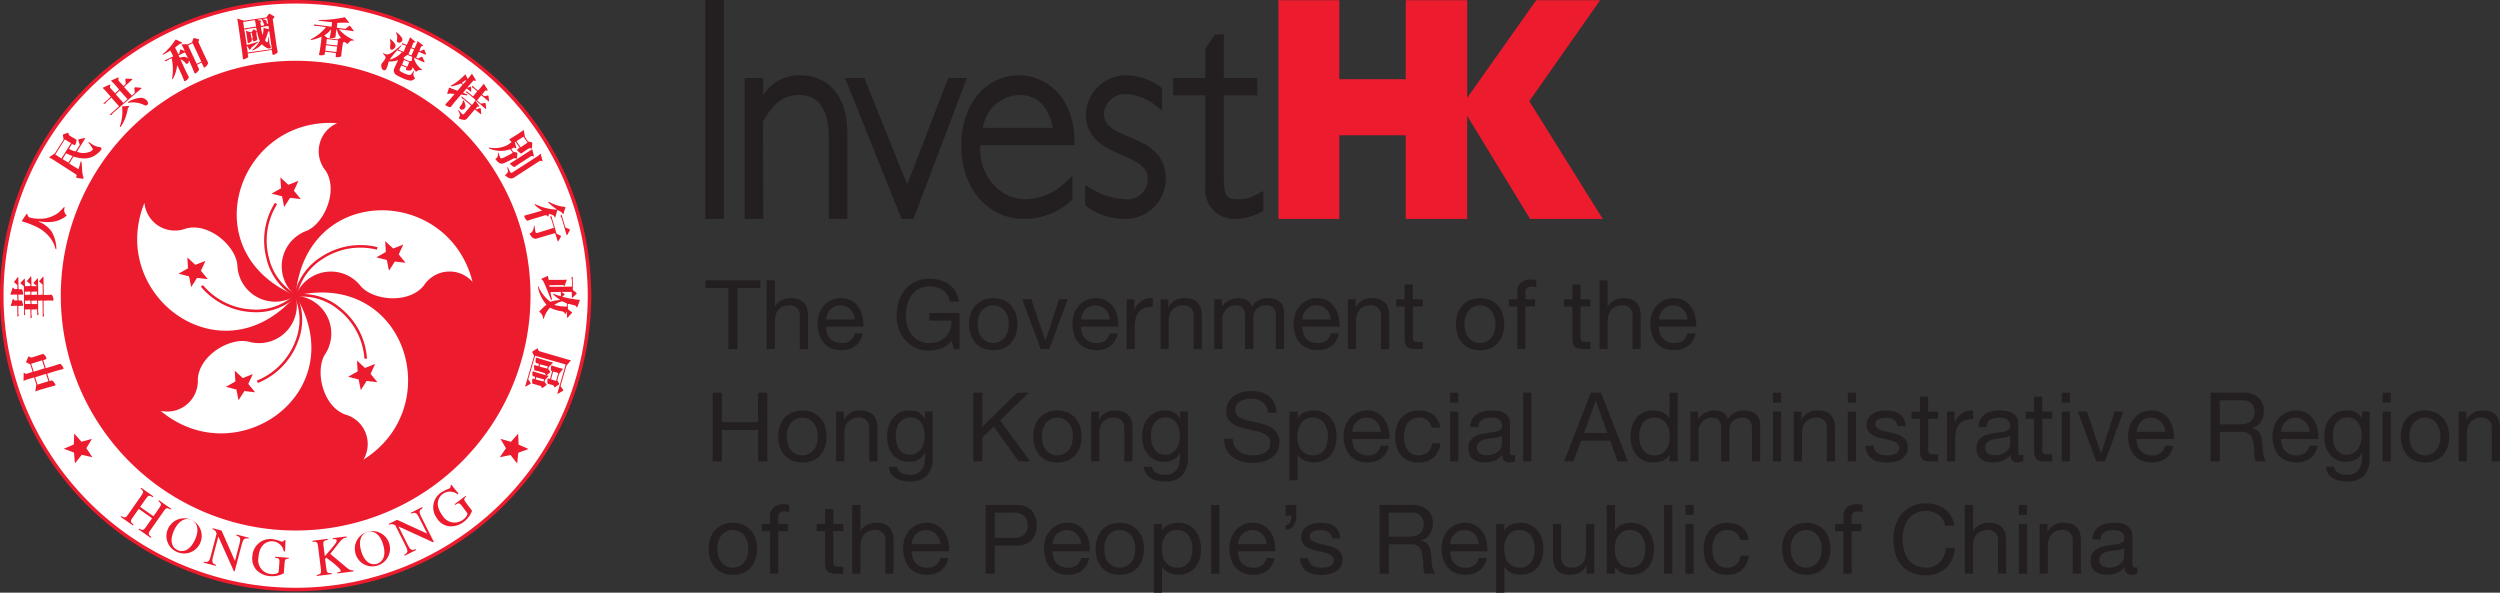 <svg xmlns="http://www.w3.org/2000/svg" xmlns:xlink="http://www.w3.org/1999/xlink" id="Group_652" data-name="Group 652" width="181.438" height="43.014" viewBox="0 0 181.438 43.014"><rect x="0" y="0" width="181.438" height="43.014" fill="#333333" stroke="none"/><defs><clipPath id="clip-path"><rect id="Rectangle_374" data-name="Rectangle 374" width="181.437" height="43.014" fill="none"></rect></clipPath></defs><g id="Group_651" data-name="Group 651" transform="translate(0 0)" clip-path="url(#clip-path)"><path id="Path_1684" data-name="Path 1684" d="M96.846,9.393a3.032,3.032,0,0,0-2.68,1.439V9.586H92.823V19.811h1.343l-.013-7.063c.763-1.37,1.527-1.928,2.637-1.928,1.768,0,2.139,1.691,2.139,3.108v5.884h1.344v-6.27c0-2.559-1.314-4.148-3.428-4.148" transform="translate(-38.776 -3.924)" fill="#231f20"></path><path id="Path_1685" data-name="Path 1685" d="M112.826,9.724l-.026.066s-2.423,6.276-2.956,7.664c-.556-1.383-3.085-7.665-3.085-7.665l-.027-.065h-1.4l4.1,10.225h.866l3.878-10.225Z" transform="translate(-44.003 -4.062)" fill="#231f20"></path><path id="Path_1686" data-name="Path 1686" d="M128.035,14.459v-.21c0-3.338-2.1-4.858-4.043-4.858-2.423,0-4.182,2.14-4.182,5.09,0,3.088,1.906,5.328,4.529,5.328a5.062,5.062,0,0,0,3.465-1.33l.08-.061V16.69l-.352.313a4.355,4.355,0,0,1-3.077,1.381,3.151,3.151,0,0,1-2.323-1.081,3.761,3.761,0,0,1-.946-2.55c0-.1.006-.2.015-.294Zm-4.043-3.641c1.323,0,2.135.781,2.476,2.386h-5.08a2.76,2.76,0,0,1,2.6-2.386" transform="translate(-50.049 -3.923)" fill="#231f20"></path><path id="Path_1687" data-name="Path 1687" d="M138.417,13.849c-1.007-.429-1.8-.767-1.8-1.677a1.524,1.524,0,0,1,1.64-1.415,3.62,3.62,0,0,1,2.245.945l.335.243V10.361l-.1-.121a4.359,4.359,0,0,0-2.425-.847,2.9,2.9,0,0,0-3,2.843c0,1.8,1.453,2.435,2.619,2.947,1,.44,1.871.819,1.871,1.743a1.479,1.479,0,0,1-1.622,1.459,5.12,5.12,0,0,1-2.612-.849l-.313-.179v1.425l.092.115a4.7,4.7,0,0,0,2.719.912,2.925,2.925,0,0,0,3.042-2.862c0-1.965-1.424-2.566-2.686-3.1" transform="translate(-56.499 -3.924)" fill="#231f20"></path><path id="Path_1688" data-name="Path 1688" d="M152.463,15.785a2.828,2.828,0,0,1-1.487.45c-1.008,0-1.081-.282-1.081-2.038V8.69h2.429V7.435h-2.429V4.244l-.639.044-.7,1.033V7.435H146.22V8.69h2.331V15.4a2.121,2.121,0,0,0,2.214,2.263,4.4,4.4,0,0,0,1.06-.179,4.1,4.1,0,0,0,.842-.343l.1-.064V15.637Z" transform="translate(-61.081 -1.773)" fill="#231f20"></path><rect id="Rectangle_370" data-name="Rectangle 370" width="1.344" height="15.886" transform="translate(51.184)" fill="#231f20"></rect><path id="Path_1689" data-name="Path 1689" d="M159.347.026h4.419V5.759h4.821V.026h4.461V7.11L178.055.026h4.639l-5.138,7.328,5.327,8.544h-5.272l-4.563-7.474V15.9h-4.461V9.828h-4.821V15.9h-4.419Z" transform="translate(-66.565 -0.011)" fill="#ec1b2e"></path><path id="Path_1690" data-name="Path 1690" d="M87.929,35.5v-.559H91.92V35.5H90.256v4.43h-.663V35.5Z" transform="translate(-36.731 -14.596)" fill="#231f20"></path><path id="Path_1691" data-name="Path 1691" d="M96.155,34.941v1.907h.015a.8.8,0,0,1,.2-.283,1.1,1.1,0,0,1,.284-.188,1.46,1.46,0,0,1,.327-.109,1.665,1.665,0,0,1,.332-.034,1.552,1.552,0,0,1,.594.1.971.971,0,0,1,.384.272,1.025,1.025,0,0,1,.207.416,2.3,2.3,0,0,1,.059.535V39.93h-.593V37.484a.722.722,0,0,0-.2-.531.73.73,0,0,0-.539-.2,1.222,1.222,0,0,0-.471.084.891.891,0,0,0-.332.238,1.029,1.029,0,0,0-.2.36,1.463,1.463,0,0,0-.067.451v2.04h-.594V34.941Z" transform="translate(-39.919 -14.596)" fill="#231f20"></path><path id="Path_1692" data-name="Path 1692" d="M104.651,40.626a1.639,1.639,0,0,1-1.02.308,1.85,1.85,0,0,1-.752-.14,1.471,1.471,0,0,1-.535-.391,1.642,1.642,0,0,1-.324-.6,2.848,2.848,0,0,1-.123-.762,2.168,2.168,0,0,1,.126-.754,1.81,1.81,0,0,1,.353-.594,1.611,1.611,0,0,1,.538-.392,1.65,1.65,0,0,1,.681-.139,1.482,1.482,0,0,1,.8.2,1.6,1.6,0,0,1,.509.506,2,2,0,0,1,.266.671,2.877,2.877,0,0,1,.059.692h-2.7a1.43,1.43,0,0,0,.055.45,1.03,1.03,0,0,0,.2.378,1.018,1.018,0,0,0,.358.263,1.237,1.237,0,0,0,.509.1,1.028,1.028,0,0,0,.619-.175.846.846,0,0,0,.318-.531h.586a1.443,1.443,0,0,1-.524.915m-.143-2.319a.994.994,0,0,0-.538-.542,1.1,1.1,0,0,0-.824,0,.971.971,0,0,0-.318.22,1.058,1.058,0,0,0-.209.325,1.21,1.21,0,0,0-.091.395H104.6a1.219,1.219,0,0,0-.094-.4" transform="translate(-42.566 -15.524)" fill="#231f20"></path><path id="Path_1693" data-name="Path 1693" d="M115.01,39.786a2.383,2.383,0,0,1-.873.171,2.316,2.316,0,0,1-1-.206,2.254,2.254,0,0,1-.748-.556,2.415,2.415,0,0,1-.468-.8,2.791,2.791,0,0,1-.161-.944,3.544,3.544,0,0,1,.15-1.038,2.543,2.543,0,0,1,.448-.862,2.171,2.171,0,0,1,.741-.59,2.3,2.3,0,0,1,1.037-.221,3.03,3.03,0,0,1,.765.094,1.955,1.955,0,0,1,.643.3,1.748,1.748,0,0,1,.475.514,2.006,2.006,0,0,1,.262.752h-.663a1.315,1.315,0,0,0-.182-.494,1.167,1.167,0,0,0-.328-.338,1.48,1.48,0,0,0-.444-.2,2.031,2.031,0,0,0-.528-.065,1.518,1.518,0,0,0-1.31.66,2.064,2.064,0,0,0-.3.678,3.059,3.059,0,0,0-.1.779,2.535,2.535,0,0,0,.111.751,1.979,1.979,0,0,0,.328.636,1.615,1.615,0,0,0,.535.44,1.577,1.577,0,0,0,.737.165,1.781,1.781,0,0,0,.692-.126,1.465,1.465,0,0,0,.507-.346,1.445,1.445,0,0,0,.31-.517,1.682,1.682,0,0,0,.091-.639h-1.593v-.558h2.187v2.627h-.419l-.175-.623a1.666,1.666,0,0,1-.727.564" transform="translate(-46.687 -14.511)" fill="#231f20"></path><path id="Path_1694" data-name="Path 1694" d="M120.9,38.311a1.7,1.7,0,0,1,.335-.6,1.583,1.583,0,0,1,.553-.4,2.023,2.023,0,0,1,1.513,0,1.592,1.592,0,0,1,.548.4,1.679,1.679,0,0,1,.336.6,2.407,2.407,0,0,1,.111.745,2.378,2.378,0,0,1-.111.741,1.676,1.676,0,0,1-.336.6,1.541,1.541,0,0,1-.548.4,2.069,2.069,0,0,1-1.513,0,1.533,1.533,0,0,1-.553-.4,1.692,1.692,0,0,1-.335-.6,2.4,2.4,0,0,1-.111-.741,2.424,2.424,0,0,1,.111-.745m.6,1.328a1.215,1.215,0,0,0,.241.425,1.04,1.04,0,0,0,.359.263,1.1,1.1,0,0,0,.873,0,1.033,1.033,0,0,0,.36-.263,1.224,1.224,0,0,0,.241-.425,1.98,1.98,0,0,0,0-1.167,1.258,1.258,0,0,0-.241-.43,1.013,1.013,0,0,0-.36-.266,1.1,1.1,0,0,0-.873,0,1.019,1.019,0,0,0-.359.266,1.248,1.248,0,0,0-.241.43,1.992,1.992,0,0,0,0,1.167" transform="translate(-50.456 -15.524)" fill="#231f20"></path><path id="Path_1695" data-name="Path 1695" d="M128.752,40.918,127.409,37.3h.664l1.013,3.011h.014l.985-3.011h.622l-1.32,3.613Z" transform="translate(-53.224 -15.584)" fill="#231f20"></path><path id="Path_1696" data-name="Path 1696" d="M136.427,40.626a1.639,1.639,0,0,1-1.02.308,1.85,1.85,0,0,1-.752-.14,1.471,1.471,0,0,1-.535-.391,1.642,1.642,0,0,1-.324-.6,2.848,2.848,0,0,1-.123-.762,2.168,2.168,0,0,1,.126-.754,1.81,1.81,0,0,1,.353-.594,1.611,1.611,0,0,1,.538-.392,1.65,1.65,0,0,1,.681-.139,1.482,1.482,0,0,1,.8.2,1.6,1.6,0,0,1,.509.506,2,2,0,0,1,.266.671,2.877,2.877,0,0,1,.059.692h-2.7a1.43,1.43,0,0,0,.055.45,1.03,1.03,0,0,0,.2.378,1.018,1.018,0,0,0,.358.263,1.237,1.237,0,0,0,.509.1,1.028,1.028,0,0,0,.619-.175.846.846,0,0,0,.318-.531h.586a1.443,1.443,0,0,1-.524.915m-.143-2.319a.994.994,0,0,0-.538-.542,1.1,1.1,0,0,0-.824,0,.971.971,0,0,0-.318.22,1.058,1.058,0,0,0-.209.325,1.21,1.21,0,0,0-.091.395h2.075a1.218,1.218,0,0,0-.094-.4" transform="translate(-55.84 -15.524)" fill="#231f20"></path><path id="Path_1697" data-name="Path 1697" d="M140.975,37.244v.762h.015a1.606,1.606,0,0,1,.531-.65,1.338,1.338,0,0,1,.8-.2v.629a1.671,1.671,0,0,0-.608.1.966.966,0,0,0-.405.286,1.192,1.192,0,0,0-.224.458,2.466,2.466,0,0,0-.069.618v1.608h-.594V37.244Z" transform="translate(-58.657 -15.523)" fill="#231f20"></path><path id="Path_1698" data-name="Path 1698" d="M145.225,37.245v.573h.013a1.25,1.25,0,0,1,1.174-.657,1.568,1.568,0,0,1,.594.1.984.984,0,0,1,.384.273,1.012,1.012,0,0,1,.207.416,2.261,2.261,0,0,1,.059.535v2.376h-.594V38.412a.721.721,0,0,0-.2-.531.731.731,0,0,0-.539-.2,1.22,1.22,0,0,0-.471.084.881.881,0,0,0-.332.238,1.007,1.007,0,0,0-.2.359,1.463,1.463,0,0,0-.067.451v2.041h-.594V37.245Z" transform="translate(-60.432 -15.524)" fill="#231f20"></path><path id="Path_1699" data-name="Path 1699" d="M151.9,37.245v.531h.013a1.409,1.409,0,0,1,1.775-.475.785.785,0,0,1,.384.475,1.254,1.254,0,0,1,.478-.454,1.346,1.346,0,0,1,.654-.161,1.915,1.915,0,0,1,.493.06,1.025,1.025,0,0,1,.377.185.84.84,0,0,1,.245.325,1.187,1.187,0,0,1,.087.479v2.649h-.594V38.489a1.734,1.734,0,0,0-.027-.315.651.651,0,0,0-.1-.255.534.534,0,0,0-.214-.171.854.854,0,0,0-.352-.063.932.932,0,0,0-.692.252.9.9,0,0,0-.252.67v2.25h-.594V38.489a1.582,1.582,0,0,0-.031-.322.7.7,0,0,0-.109-.255.507.507,0,0,0-.206-.168.808.808,0,0,0-.332-.059.884.884,0,0,0-.444.105,1.012,1.012,0,0,0-.3.252.994.994,0,0,0-.167.3.862.862,0,0,0-.053.261v2.25h-.594V37.245Z" transform="translate(-63.219 -15.524)" fill="#231f20"></path><path id="Path_1700" data-name="Path 1700" d="M163.991,40.626a1.639,1.639,0,0,1-1.02.308,1.85,1.85,0,0,1-.752-.14,1.471,1.471,0,0,1-.535-.391,1.633,1.633,0,0,1-.324-.6,2.847,2.847,0,0,1-.123-.762,2.168,2.168,0,0,1,.126-.754,1.81,1.81,0,0,1,.353-.594,1.611,1.611,0,0,1,.538-.392,1.65,1.65,0,0,1,.681-.139,1.482,1.482,0,0,1,.8.2,1.6,1.6,0,0,1,.509.506,2,2,0,0,1,.266.671,2.877,2.877,0,0,1,.059.692h-2.7a1.43,1.43,0,0,0,.055.45,1.023,1.023,0,0,0,.2.378,1.011,1.011,0,0,0,.357.263,1.237,1.237,0,0,0,.509.1,1.028,1.028,0,0,0,.619-.175.846.846,0,0,0,.318-.531h.586a1.443,1.443,0,0,1-.524.915m-.143-2.319a.994.994,0,0,0-.538-.542,1.1,1.1,0,0,0-.824,0,.971.971,0,0,0-.319.22,1.058,1.058,0,0,0-.209.325,1.224,1.224,0,0,0-.091.395h2.075a1.219,1.219,0,0,0-.094-.4" transform="translate(-67.355 -15.524)" fill="#231f20"></path><path id="Path_1701" data-name="Path 1701" d="M168.577,37.245v.573h.013a1.25,1.25,0,0,1,1.174-.657,1.568,1.568,0,0,1,.594.1.984.984,0,0,1,.384.273,1.012,1.012,0,0,1,.207.416,2.262,2.262,0,0,1,.059.535v2.376h-.594V38.412a.721.721,0,0,0-.2-.531.731.731,0,0,0-.539-.2,1.22,1.22,0,0,0-.471.084.881.881,0,0,0-.332.238,1.007,1.007,0,0,0-.2.359,1.464,1.464,0,0,0-.067.451v2.041h-.594V37.245Z" transform="translate(-70.187 -15.524)" fill="#231f20"></path><path id="Path_1702" data-name="Path 1702" d="M175.957,36.528v.524h-.72v2.243a.6.6,0,0,0,.018.168.173.173,0,0,0,.066.1.307.307,0,0,0,.137.045,1.951,1.951,0,0,0,.226.01h.273v.524H175.5a2.075,2.075,0,0,1-.395-.032.576.576,0,0,1-.266-.115.5.5,0,0,1-.15-.238,1.374,1.374,0,0,1-.049-.406v-2.3h-.615v-.524h.615V35.445h.594v1.083Z" transform="translate(-72.698 -14.807)" fill="#231f20"></path><path id="Path_1703" data-name="Path 1703" d="M181.579,38.311a1.7,1.7,0,0,1,.335-.6,1.583,1.583,0,0,1,.553-.4,2.023,2.023,0,0,1,1.513,0,1.591,1.591,0,0,1,.548.4,1.678,1.678,0,0,1,.336.6,2.39,2.39,0,0,1,.111.745,2.361,2.361,0,0,1-.111.741,1.675,1.675,0,0,1-.336.6,1.541,1.541,0,0,1-.548.4,2.069,2.069,0,0,1-1.513,0,1.533,1.533,0,0,1-.553-.4,1.692,1.692,0,0,1-.335-.6,2.4,2.4,0,0,1-.111-.741,2.425,2.425,0,0,1,.111-.745m.6,1.328a1.215,1.215,0,0,0,.241.425,1.04,1.04,0,0,0,.359.263,1.1,1.1,0,0,0,.873,0,1.033,1.033,0,0,0,.36-.263,1.224,1.224,0,0,0,.241-.425,1.98,1.98,0,0,0,0-1.167,1.258,1.258,0,0,0-.241-.43,1.013,1.013,0,0,0-.36-.266,1.1,1.1,0,0,0-.873,0,1.019,1.019,0,0,0-.359.266,1.248,1.248,0,0,0-.241.43,1.992,1.992,0,0,0,0,1.167" transform="translate(-75.806 -15.524)" fill="#231f20"></path><path id="Path_1704" data-name="Path 1704" d="M188.069,36.8v-.523h.607v-.539a.847.847,0,0,1,.256-.668,1.086,1.086,0,0,1,.744-.227,1.433,1.433,0,0,1,.192.014,1.141,1.141,0,0,1,.192.041v.518a.69.69,0,0,0-.168-.038,1.346,1.346,0,0,0-.167-.011.571.571,0,0,0-.335.084.365.365,0,0,0-.12.32v.5h.7V36.8h-.7V39.89h-.593V36.8Z" transform="translate(-78.563 -14.556)" fill="#231f20"></path><path id="Path_1705" data-name="Path 1705" d="M196.849,36.528v.524h-.72v2.243a.6.6,0,0,0,.018.168.173.173,0,0,0,.066.1.307.307,0,0,0,.137.045,1.951,1.951,0,0,0,.226.01h.273v.524H196.4a2.075,2.075,0,0,1-.395-.032.577.577,0,0,1-.266-.115.5.5,0,0,1-.15-.238,1.355,1.355,0,0,1-.049-.406v-2.3h-.615v-.524h.615V35.445h.594v1.083Z" transform="translate(-81.425 -14.807)" fill="#231f20"></path><path id="Path_1706" data-name="Path 1706" d="M199.954,34.941v1.907h.015a.8.8,0,0,1,.2-.283,1.1,1.1,0,0,1,.284-.188,1.46,1.46,0,0,1,.327-.109,1.671,1.671,0,0,1,.332-.034,1.549,1.549,0,0,1,.593.1.967.967,0,0,1,.384.272,1.025,1.025,0,0,1,.207.416,2.3,2.3,0,0,1,.059.535V39.93h-.593V37.484a.676.676,0,0,0-.735-.727,1.222,1.222,0,0,0-.471.084.89.89,0,0,0-.332.238,1.029,1.029,0,0,0-.2.36,1.463,1.463,0,0,0-.067.451v2.04h-.593V34.941Z" transform="translate(-83.28 -14.596)" fill="#231f20"></path><path id="Path_1707" data-name="Path 1707" d="M208.45,40.626a1.639,1.639,0,0,1-1.02.308,1.851,1.851,0,0,1-.752-.14,1.471,1.471,0,0,1-.535-.391,1.642,1.642,0,0,1-.324-.6,2.849,2.849,0,0,1-.123-.762,2.168,2.168,0,0,1,.126-.754,1.81,1.81,0,0,1,.353-.594,1.611,1.611,0,0,1,.538-.392,1.65,1.65,0,0,1,.681-.139,1.482,1.482,0,0,1,.8.2,1.6,1.6,0,0,1,.509.506,2,2,0,0,1,.266.671,2.877,2.877,0,0,1,.059.692h-2.7a1.431,1.431,0,0,0,.055.45,1.023,1.023,0,0,0,.2.378,1.01,1.01,0,0,0,.357.263,1.237,1.237,0,0,0,.509.1,1.027,1.027,0,0,0,.619-.175.846.846,0,0,0,.318-.531h.586a1.443,1.443,0,0,1-.524.915m-.143-2.319a.994.994,0,0,0-.538-.542,1.1,1.1,0,0,0-.824,0,.971.971,0,0,0-.318.22,1.059,1.059,0,0,0-.209.325,1.226,1.226,0,0,0-.091.395H208.4a1.219,1.219,0,0,0-.094-.4" transform="translate(-85.927 -15.524)" fill="#231f20"></path><path id="Path_1708" data-name="Path 1708" d="M89.5,48.941v2.146h2.627V48.941H92.8V53.93h-.664V51.646H89.5V53.93H88.84V48.941Z" transform="translate(-37.112 -20.445)" fill="#231f20"></path><path id="Path_1709" data-name="Path 1709" d="M97.112,52.311a1.7,1.7,0,0,1,.335-.6,1.583,1.583,0,0,1,.553-.4,2.023,2.023,0,0,1,1.513,0,1.592,1.592,0,0,1,.548.4,1.678,1.678,0,0,1,.336.6,2.407,2.407,0,0,1,.111.745,2.378,2.378,0,0,1-.111.741,1.675,1.675,0,0,1-.336.6,1.541,1.541,0,0,1-.548.4,2.069,2.069,0,0,1-1.513,0,1.533,1.533,0,0,1-.553-.4,1.692,1.692,0,0,1-.335-.6A2.4,2.4,0,0,1,97,53.056a2.425,2.425,0,0,1,.111-.745m.6,1.328a1.215,1.215,0,0,0,.241.425,1.04,1.04,0,0,0,.359.263,1.1,1.1,0,0,0,.873,0,1.033,1.033,0,0,0,.36-.263,1.224,1.224,0,0,0,.241-.425,1.98,1.98,0,0,0,0-1.167,1.258,1.258,0,0,0-.241-.43,1.013,1.013,0,0,0-.36-.266,1.1,1.1,0,0,0-.873,0,1.019,1.019,0,0,0-.359.266,1.248,1.248,0,0,0-.241.43,1.992,1.992,0,0,0,0,1.167" transform="translate(-40.521 -21.372)" fill="#231f20"></path><path id="Path_1710" data-name="Path 1710" d="M104.786,51.245v.573h.013a1.251,1.251,0,0,1,1.174-.657,1.567,1.567,0,0,1,.594.1.984.984,0,0,1,.384.272,1.012,1.012,0,0,1,.207.416,2.261,2.261,0,0,1,.059.535v2.376h-.594V52.412a.721.721,0,0,0-.2-.531.731.731,0,0,0-.539-.2,1.22,1.22,0,0,0-.471.084.881.881,0,0,0-.332.238,1.006,1.006,0,0,0-.2.359,1.463,1.463,0,0,0-.067.451v2.041h-.594V51.245Z" transform="translate(-43.539 -21.372)" fill="#231f20"></path><path id="Path_1711" data-name="Path 1711" d="M113.469,55.878a1.651,1.651,0,0,1-1.272.44,2.464,2.464,0,0,1-.514-.056,1.551,1.551,0,0,1-.473-.181,1.12,1.12,0,0,1-.355-.329.931.931,0,0,1-.153-.5h.594a.436.436,0,0,0,.1.272.744.744,0,0,0,.232.182,1.1,1.1,0,0,0,.3.1,1.573,1.573,0,0,0,.309.031,1.109,1.109,0,0,0,.5-.1.932.932,0,0,0,.335-.28,1.154,1.154,0,0,0,.192-.43,2.4,2.4,0,0,0,.059-.551v-.238H113.3a1.006,1.006,0,0,1-.466.493,1.446,1.446,0,0,1-.661.157,1.59,1.59,0,0,1-.705-.147,1.469,1.469,0,0,1-.5-.395,1.693,1.693,0,0,1-.305-.58,2.4,2.4,0,0,1-.1-.7,2.755,2.755,0,0,1,.083-.661,1.792,1.792,0,0,1,.281-.615,1.523,1.523,0,0,1,.516-.454,1.618,1.618,0,0,1,.79-.178,1.333,1.333,0,0,1,.629.15,1.061,1.061,0,0,1,.447.451h.007v-.518h.558v3.3a1.9,1.9,0,0,1-.4,1.328m-.758-1.625a.975.975,0,0,0,.332-.321,1.473,1.473,0,0,0,.186-.451,2.208,2.208,0,0,0,.059-.5,1.96,1.96,0,0,0-.056-.469,1.322,1.322,0,0,0-.178-.415.916.916,0,0,0-.318-.3.946.946,0,0,0-.475-.112,1.024,1.024,0,0,0-.49.108.958.958,0,0,0-.332.29,1.269,1.269,0,0,0-.189.419,2.108,2.108,0,0,0-.058.5,2.461,2.461,0,0,0,.049.49,1.372,1.372,0,0,0,.168.443.92.92,0,0,0,.313.321.9.9,0,0,0,.49.123.954.954,0,0,0,.5-.123" transform="translate(-46.186 -21.372)" fill="#231f20"></path><path id="Path_1712" data-name="Path 1712" d="M121.955,48.941v2.487l2.529-2.487h.859l-2.1,2.012,2.188,2.977h-.838l-1.8-2.522-.831.776V53.93h-.664V48.941Z" transform="translate(-50.667 -20.445)" fill="#231f20"></path><path id="Path_1713" data-name="Path 1713" d="M128.9,52.311a1.7,1.7,0,0,1,.335-.6,1.583,1.583,0,0,1,.553-.4,2.023,2.023,0,0,1,1.513,0,1.592,1.592,0,0,1,.548.4,1.679,1.679,0,0,1,.336.6,2.407,2.407,0,0,1,.111.745,2.378,2.378,0,0,1-.111.741,1.676,1.676,0,0,1-.336.6,1.541,1.541,0,0,1-.548.4,2.069,2.069,0,0,1-1.513,0,1.533,1.533,0,0,1-.553-.4,1.692,1.692,0,0,1-.335-.6,2.4,2.4,0,0,1-.111-.741,2.424,2.424,0,0,1,.111-.745m.6,1.328a1.215,1.215,0,0,0,.241.425,1.039,1.039,0,0,0,.359.263,1.1,1.1,0,0,0,.873,0,1.033,1.033,0,0,0,.36-.263,1.224,1.224,0,0,0,.241-.425,1.98,1.98,0,0,0,0-1.167,1.257,1.257,0,0,0-.241-.43,1.013,1.013,0,0,0-.36-.266,1.1,1.1,0,0,0-.873,0,1.019,1.019,0,0,0-.359.266,1.248,1.248,0,0,0-.241.43,1.992,1.992,0,0,0,0,1.167" transform="translate(-53.801 -21.372)" fill="#231f20"></path><path id="Path_1714" data-name="Path 1714" d="M136.575,51.245v.573h.013a1.251,1.251,0,0,1,1.174-.657,1.567,1.567,0,0,1,.594.1.984.984,0,0,1,.384.272,1.012,1.012,0,0,1,.207.416,2.262,2.262,0,0,1,.059.535v2.376h-.594V52.412a.721.721,0,0,0-.2-.531.731.731,0,0,0-.539-.2,1.22,1.22,0,0,0-.471.084.881.881,0,0,0-.332.238,1.007,1.007,0,0,0-.2.359,1.463,1.463,0,0,0-.067.451v2.041h-.594V51.245Z" transform="translate(-56.818 -21.372)" fill="#231f20"></path><path id="Path_1715" data-name="Path 1715" d="M145.258,55.878a1.652,1.652,0,0,1-1.272.44,2.464,2.464,0,0,1-.514-.056,1.56,1.56,0,0,1-.474-.181,1.119,1.119,0,0,1-.354-.329.927.927,0,0,1-.153-.5h.593a.44.44,0,0,0,.1.272.748.748,0,0,0,.231.182,1.1,1.1,0,0,0,.3.1,1.568,1.568,0,0,0,.309.031,1.107,1.107,0,0,0,.5-.1.934.934,0,0,0,.335-.28,1.154,1.154,0,0,0,.192-.43,2.429,2.429,0,0,0,.059-.551v-.238h-.013a1.007,1.007,0,0,1-.465.493,1.446,1.446,0,0,1-.661.157,1.59,1.59,0,0,1-.705-.147,1.464,1.464,0,0,1-.5-.395,1.683,1.683,0,0,1-.305-.58,2.4,2.4,0,0,1-.1-.7,2.756,2.756,0,0,1,.084-.661,1.791,1.791,0,0,1,.28-.615,1.529,1.529,0,0,1,.516-.454,1.62,1.62,0,0,1,.791-.178,1.337,1.337,0,0,1,.629.15,1.064,1.064,0,0,1,.447.451h.007v-.518h.558v3.3a1.9,1.9,0,0,1-.4,1.328m-.759-1.625a.964.964,0,0,0,.332-.321,1.458,1.458,0,0,0,.186-.451,2.176,2.176,0,0,0,.059-.5,1.989,1.989,0,0,0-.055-.469,1.322,1.322,0,0,0-.178-.415.924.924,0,0,0-.319-.3.945.945,0,0,0-.475-.112,1.024,1.024,0,0,0-.489.108.953.953,0,0,0-.332.29,1.246,1.246,0,0,0-.189.419,2.108,2.108,0,0,0-.059.5,2.461,2.461,0,0,0,.049.49,1.372,1.372,0,0,0,.168.443.926.926,0,0,0,.314.321.9.9,0,0,0,.489.123.952.952,0,0,0,.5-.123" transform="translate(-59.465 -21.372)" fill="#231f20"></path><path id="Path_1716" data-name="Path 1716" d="M155.372,49.537a1.416,1.416,0,0,0-.85-.241,2.015,2.015,0,0,0-.412.041,1.1,1.1,0,0,0-.36.14.735.735,0,0,0-.252.263.816.816,0,0,0-.094.409.519.519,0,0,0,.136.373,1.024,1.024,0,0,0,.363.235,3.185,3.185,0,0,0,.514.15q.286.059.583.129c.2.047.392.1.583.164a1.931,1.931,0,0,1,.514.256,1.219,1.219,0,0,1,.363.4,1.423,1.423,0,0,1-.042,1.3,1.463,1.463,0,0,1-.457.461,1.98,1.98,0,0,1-.626.258,3.037,3.037,0,0,1-.688.081,2.929,2.929,0,0,1-.794-.105,1.956,1.956,0,0,1-.656-.318,1.494,1.494,0,0,1-.447-.544,1.746,1.746,0,0,1-.165-.787h.629a1.123,1.123,0,0,0,.123.542,1.1,1.1,0,0,0,.321.373,1.356,1.356,0,0,0,.465.217,2.111,2.111,0,0,0,.545.071,2.492,2.492,0,0,0,.451-.043,1.333,1.333,0,0,0,.409-.143.8.8,0,0,0,.293-.275.821.821,0,0,0,.112-.447.626.626,0,0,0-.137-.42,1,1,0,0,0-.363-.262,2.648,2.648,0,0,0-.514-.163l-.583-.13c-.2-.044-.392-.1-.583-.153a2.131,2.131,0,0,1-.513-.231,1.108,1.108,0,0,1-.364-.371,1.088,1.088,0,0,1-.137-.568,1.32,1.32,0,0,1,.155-.654,1.35,1.35,0,0,1,.408-.455,1.873,1.873,0,0,1,.58-.266,2.588,2.588,0,0,1,.668-.087,2.685,2.685,0,0,1,.712.091,1.648,1.648,0,0,1,.576.286,1.381,1.381,0,0,1,.391.493,1.773,1.773,0,0,1,.158.71h-.629a1.041,1.041,0,0,0-.388-.779" transform="translate(-63.741 -20.359)" fill="#231f20"></path><path id="Path_1717" data-name="Path 1717" d="M161.317,51.245v.489h.013a.888.888,0,0,1,.462-.437,1.721,1.721,0,0,1,.692-.136,1.622,1.622,0,0,1,.73.154,1.5,1.5,0,0,1,.517.415,1.828,1.828,0,0,1,.311.6,2.489,2.489,0,0,1,.1.727,2.6,2.6,0,0,1-.1.727,1.7,1.7,0,0,1-.308.6,1.458,1.458,0,0,1-.516.4,1.683,1.683,0,0,1-.724.147,1.831,1.831,0,0,1-.3-.027,1.731,1.731,0,0,1-.326-.091,1.283,1.283,0,0,1-.3-.172.955.955,0,0,1-.241-.268h-.013v1.858h-.594V51.245Zm2.135,1.283a1.312,1.312,0,0,0-.2-.43.99.99,0,0,0-.349-.3,1.059,1.059,0,0,0-.5-.112.984.984,0,0,0-.852.43,1.3,1.3,0,0,0-.192.437,2.1,2.1,0,0,0,0,1.01,1.283,1.283,0,0,0,.2.437,1,1,0,0,0,.353.3,1.092,1.092,0,0,0,.523.116,1.015,1.015,0,0,0,.514-.119.95.95,0,0,0,.331-.314,1.383,1.383,0,0,0,.182-.448,2.375,2.375,0,0,0,.055-.516,1.84,1.84,0,0,0-.066-.493" transform="translate(-67.14 -21.372)" fill="#231f20"></path><path id="Path_1718" data-name="Path 1718" d="M170.219,54.626a1.639,1.639,0,0,1-1.02.308,1.85,1.85,0,0,1-.752-.14,1.47,1.47,0,0,1-.535-.391,1.651,1.651,0,0,1-.324-.6,2.848,2.848,0,0,1-.122-.762,2.168,2.168,0,0,1,.126-.754,1.81,1.81,0,0,1,.353-.594,1.611,1.611,0,0,1,.538-.392,1.65,1.65,0,0,1,.681-.139,1.482,1.482,0,0,1,.8.2,1.6,1.6,0,0,1,.509.506,2,2,0,0,1,.266.671,2.878,2.878,0,0,1,.059.692h-2.7a1.429,1.429,0,0,0,.055.45,1.022,1.022,0,0,0,.2.378,1.011,1.011,0,0,0,.357.263,1.237,1.237,0,0,0,.509.1,1.027,1.027,0,0,0,.619-.175.846.846,0,0,0,.319-.531h.586a1.443,1.443,0,0,1-.524.915m-.143-2.319a.994.994,0,0,0-.538-.542,1.1,1.1,0,0,0-.824,0,.971.971,0,0,0-.318.22,1.058,1.058,0,0,0-.209.325,1.225,1.225,0,0,0-.091.395h2.075a1.219,1.219,0,0,0-.094-.4" transform="translate(-69.957 -21.372)" fill="#231f20"></path><path id="Path_1719" data-name="Path 1719" d="M176.264,51.874a.9.9,0,0,0-.6-.189,1.1,1.1,0,0,0-.538.119.968.968,0,0,0-.346.314,1.328,1.328,0,0,0-.185.451,2.419,2.419,0,0,0-.056.528,2.034,2.034,0,0,0,.059.489,1.305,1.305,0,0,0,.185.423.929.929,0,0,0,.329.3,1.124,1.124,0,0,0,1.17-.118,1.043,1.043,0,0,0,.3-.65h.608a1.673,1.673,0,0,1-.5,1.035,1.571,1.571,0,0,1-1.094.363,1.882,1.882,0,0,1-.73-.133,1.419,1.419,0,0,1-.531-.377,1.641,1.641,0,0,1-.321-.583,2.458,2.458,0,0,1-.108-.745,2.667,2.667,0,0,1,.1-.758,1.762,1.762,0,0,1,.318-.615,1.488,1.488,0,0,1,.535-.412,1.744,1.744,0,0,1,.747-.15,2.183,2.183,0,0,1,.576.073,1.389,1.389,0,0,1,.475.228,1.226,1.226,0,0,1,.339.388,1.408,1.408,0,0,1,.168.555h-.614a.909.909,0,0,0-.293-.531" transform="translate(-72.648 -21.372)" fill="#231f20"></path><path id="Path_1720" data-name="Path 1720" d="M180.749,48.94h.594v.727h-.594Zm.594,4.99h-.594V50.317h.594Z" transform="translate(-75.505 -20.444)" fill="#231f20"></path><path id="Path_1721" data-name="Path 1721" d="M186.412,54.843a.834.834,0,0,1-.426.091.51.51,0,0,1-.366-.129.56.56,0,0,1-.136-.422,1.412,1.412,0,0,1-.57.422,1.877,1.877,0,0,1-.7.129,1.855,1.855,0,0,1-.465-.056,1.085,1.085,0,0,1-.381-.175.829.829,0,0,1-.255-.311,1.051,1.051,0,0,1-.094-.465,1.07,1.07,0,0,1,.1-.5.927.927,0,0,1,.277-.318,1.281,1.281,0,0,1,.391-.185c.147-.042.3-.077.451-.105s.318-.056.465-.073a2.593,2.593,0,0,0,.388-.069.669.669,0,0,0,.265-.132.325.325,0,0,0,.1-.256.6.6,0,0,0-.073-.315.5.5,0,0,0-.189-.181.746.746,0,0,0-.259-.084,2.041,2.041,0,0,0-.283-.022,1.255,1.255,0,0,0-.629.143.61.61,0,0,0-.273.542h-.594a1.274,1.274,0,0,1,.14-.565,1.057,1.057,0,0,1,.335-.374,1.406,1.406,0,0,1,.479-.206,2.553,2.553,0,0,1,.576-.063,3.474,3.474,0,0,1,.486.035,1.294,1.294,0,0,1,.437.143.831.831,0,0,1,.314.3.958.958,0,0,1,.119.508v1.854a1.45,1.45,0,0,0,.024.308c.016.065.071.1.164.1a.747.747,0,0,0,.182-.029Zm-.964-1.852a.723.723,0,0,1-.293.122c-.121.026-.248.047-.381.062s-.266.036-.4.056a1.473,1.473,0,0,0-.363.1.66.66,0,0,0-.263.2.555.555,0,0,0-.1.351.464.464,0,0,0,.214.41.654.654,0,0,0,.22.091,1.267,1.267,0,0,0,.266.029,1.394,1.394,0,0,0,.5-.081,1.073,1.073,0,0,0,.342-.2.807.807,0,0,0,.2-.264.666.666,0,0,0,.062-.268Z" transform="translate(-76.452 -21.372)" fill="#231f20"></path><rect id="Rectangle_371" data-name="Rectangle 371" width="0.594" height="4.989" transform="translate(110.546 28.497)" fill="#231f20"></rect><path id="Path_1722" data-name="Path 1722" d="M197.632,48.942l1.949,4.989h-.734l-.545-1.5h-2.11l-.56,1.5h-.678l1.942-4.989Zm.462,2.927-.831-2.327h-.015l-.845,2.327Z" transform="translate(-81.44 -20.445)" fill="#231f20"></path><path id="Path_1723" data-name="Path 1723" d="M206.066,53.93v-.489h-.015a.871.871,0,0,1-.461.433,1.766,1.766,0,0,1-.693.133,1.636,1.636,0,0,1-.73-.154,1.483,1.483,0,0,1-.515-.412,1.784,1.784,0,0,1-.313-.6,2.49,2.49,0,0,1-.1-.727,2.537,2.537,0,0,1,.1-.727,1.7,1.7,0,0,1,.307-.6,1.477,1.477,0,0,1,.517-.406,1.636,1.636,0,0,1,.723-.15,1.808,1.808,0,0,1,.3.028,1.581,1.581,0,0,1,.322.094,1.379,1.379,0,0,1,.3.175.965.965,0,0,1,.241.269h.015V48.942h.594V53.93Zm-2.135-1.282a1.294,1.294,0,0,0,.2.43.979.979,0,0,0,.349.3,1.054,1.054,0,0,0,.5.112.982.982,0,0,0,.853-.429,1.322,1.322,0,0,0,.192-.437,2.159,2.159,0,0,0,.059-.5,2.077,2.077,0,0,0-.062-.513,1.293,1.293,0,0,0-.2-.437,1.018,1.018,0,0,0-.353-.3,1.107,1.107,0,0,0-.525-.115,1.012,1.012,0,0,0-.509.119.95.95,0,0,0-.335.314,1.375,1.375,0,0,0-.182.448,2.369,2.369,0,0,0-.055.516,1.845,1.845,0,0,0,.067.493" transform="translate(-84.899 -20.445)" fill="#231f20"></path><path id="Path_1724" data-name="Path 1724" d="M211.246,51.245v.531h.013a1.408,1.408,0,0,1,1.775-.475.782.782,0,0,1,.385.475,1.249,1.249,0,0,1,.478-.454,1.343,1.343,0,0,1,.654-.161,1.907,1.907,0,0,1,.492.06,1.028,1.028,0,0,1,.378.185.84.84,0,0,1,.245.325,1.2,1.2,0,0,1,.087.479v2.649h-.594V52.489a1.787,1.787,0,0,0-.027-.315.66.66,0,0,0-.105-.255.537.537,0,0,0-.213-.171.854.854,0,0,0-.352-.063.933.933,0,0,0-.693.252.906.906,0,0,0-.251.67v2.25h-.594V52.489a1.582,1.582,0,0,0-.031-.322.677.677,0,0,0-.109-.255.5.5,0,0,0-.206-.168.805.805,0,0,0-.331-.059.886.886,0,0,0-.444.105,1,1,0,0,0-.3.252.981.981,0,0,0-.167.3.866.866,0,0,0-.054.261v2.25h-.594V51.245Z" transform="translate(-88.011 -21.372)" fill="#231f20"></path><path id="Path_1725" data-name="Path 1725" d="M220.983,48.94h.594v.727h-.594Zm.594,4.99h-.594V50.317h.594Z" transform="translate(-92.313 -20.444)" fill="#231f20"></path><path id="Path_1726" data-name="Path 1726" d="M224.147,51.245v.573h.013a1.25,1.25,0,0,1,1.174-.657,1.573,1.573,0,0,1,.594.1.986.986,0,0,1,.384.272,1.012,1.012,0,0,1,.207.416,2.232,2.232,0,0,1,.059.535v2.376h-.594V52.412a.721.721,0,0,0-.2-.531.73.73,0,0,0-.538-.2,1.223,1.223,0,0,0-.472.084.875.875,0,0,0-.331.238,1,1,0,0,0-.2.359,1.481,1.481,0,0,0-.066.451v2.041h-.594V51.245Z" transform="translate(-93.4 -21.372)" fill="#231f20"></path><path id="Path_1727" data-name="Path 1727" d="M230.319,48.94h.593v.727h-.593Zm.594,4.99h-.593V50.317h.593Z" transform="translate(-96.213 -20.444)" fill="#231f20"></path><path id="Path_1728" data-name="Path 1728" d="M233.212,54.051a.652.652,0,0,0,.219.217.976.976,0,0,0,.307.114,1.74,1.74,0,0,0,.355.036,2.192,2.192,0,0,0,.293-.022,1.156,1.156,0,0,0,.282-.076.545.545,0,0,0,.213-.165.438.438,0,0,0,.085-.275.4.4,0,0,0-.176-.351,1.489,1.489,0,0,0-.437-.192q-.261-.073-.57-.132a3,3,0,0,1-.568-.168,1.151,1.151,0,0,1-.437-.3.787.787,0,0,1-.175-.544.861.861,0,0,1,.123-.469.986.986,0,0,1,.314-.318,1.471,1.471,0,0,1,.433-.181,1.97,1.97,0,0,1,.479-.059,2.777,2.777,0,0,1,.567.052,1.321,1.321,0,0,1,.457.181.937.937,0,0,1,.317.351,1.3,1.3,0,0,1,.14.547h-.593a.563.563,0,0,0-.286-.475.863.863,0,0,0-.261-.1,1.4,1.4,0,0,0-.291-.031,1.7,1.7,0,0,0-.269.022.911.911,0,0,0-.248.073.507.507,0,0,0-.182.14.35.35,0,0,0-.069.226.336.336,0,0,0,.109.256.875.875,0,0,0,.275.168,2.45,2.45,0,0,0,.378.111c.14.031.278.062.419.1a4.385,4.385,0,0,1,.437.118,1.415,1.415,0,0,1,.377.185.932.932,0,0,1,.266.29.858.858,0,0,1,.1.433,1,1,0,0,1-.137.545,1.051,1.051,0,0,1-.356.349,1.481,1.481,0,0,1-.5.186,2.98,2.98,0,0,1-.549.052,2.574,2.574,0,0,1-.573-.063,1.392,1.392,0,0,1-.482-.206,1.044,1.044,0,0,1-.336-.378,1.332,1.332,0,0,1-.14-.569h.6a.664.664,0,0,0,.091.332" transform="translate(-97.135 -21.372)" fill="#231f20"></path><path id="Path_1729" data-name="Path 1729" d="M240.191,50.528v.524h-.719V53.3a.6.6,0,0,0,.017.168.176.176,0,0,0,.066.1.307.307,0,0,0,.137.045,1.932,1.932,0,0,0,.225.01h.273v.524h-.453a2.076,2.076,0,0,1-.4-.032.576.576,0,0,1-.266-.115.509.509,0,0,1-.15-.238,1.355,1.355,0,0,1-.049-.406v-2.3h-.615v-.524h.615V49.446h.594v1.082Z" transform="translate(-99.531 -20.655)" fill="#231f20"></path><path id="Path_1730" data-name="Path 1730" d="M243.225,51.244v.762h.015a1.606,1.606,0,0,1,.531-.65,1.338,1.338,0,0,1,.8-.2v.629a1.672,1.672,0,0,0-.609.1.97.97,0,0,0-.405.286,1.191,1.191,0,0,0-.223.458,2.466,2.466,0,0,0-.069.618v1.608h-.594V51.244Z" transform="translate(-101.371 -21.371)" fill="#231f20"></path><path id="Path_1731" data-name="Path 1731" d="M249.758,54.843a.834.834,0,0,1-.426.091.51.51,0,0,1-.366-.129.562.562,0,0,1-.136-.422,1.417,1.417,0,0,1-.571.422,1.967,1.967,0,0,1-1.167.073,1.085,1.085,0,0,1-.381-.175.835.835,0,0,1-.255-.311,1.051,1.051,0,0,1-.094-.465,1.07,1.07,0,0,1,.1-.5.927.927,0,0,1,.277-.318,1.281,1.281,0,0,1,.391-.185c.147-.042.3-.077.451-.105s.319-.056.466-.073a2.606,2.606,0,0,0,.388-.069.677.677,0,0,0,.265-.132.327.327,0,0,0,.1-.256.6.6,0,0,0-.073-.315.5.5,0,0,0-.189-.181.742.742,0,0,0-.259-.084,2.04,2.04,0,0,0-.283-.022,1.251,1.251,0,0,0-.628.143.61.61,0,0,0-.274.542H246.5a1.267,1.267,0,0,1,.141-.565,1.055,1.055,0,0,1,.335-.374,1.406,1.406,0,0,1,.479-.206,2.553,2.553,0,0,1,.576-.063,3.468,3.468,0,0,1,.486.035,1.286,1.286,0,0,1,.437.143.827.827,0,0,1,.314.3.958.958,0,0,1,.119.508v1.854a1.45,1.45,0,0,0,.024.308c.016.065.072.1.165.1a.743.743,0,0,0,.181-.029Zm-.964-1.852a.723.723,0,0,1-.293.122c-.121.026-.248.047-.381.062s-.266.036-.4.056a1.473,1.473,0,0,0-.363.1.665.665,0,0,0-.263.2.555.555,0,0,0-.1.351.464.464,0,0,0,.214.41.654.654,0,0,0,.22.091,1.267,1.267,0,0,0,.266.029,1.4,1.4,0,0,0,.5-.081,1.086,1.086,0,0,0,.342-.2.824.824,0,0,0,.2-.264.674.674,0,0,0,.062-.268Z" transform="translate(-102.914 -21.372)" fill="#231f20"></path><path id="Path_1732" data-name="Path 1732" d="M254.41,50.528v.524h-.719V53.3a.6.6,0,0,0,.017.168.176.176,0,0,0,.066.1.307.307,0,0,0,.137.045,1.932,1.932,0,0,0,.225.01h.273v.524h-.454a2.074,2.074,0,0,1-.395-.032.579.579,0,0,1-.266-.115.5.5,0,0,1-.15-.238,1.355,1.355,0,0,1-.049-.406v-2.3h-.615v-.524h.615V49.446h.594v1.082Z" transform="translate(-105.47 -20.655)" fill="#231f20"></path><path id="Path_1733" data-name="Path 1733" d="M256.982,48.94h.594v.727h-.594Zm.593,4.99h-.594V50.317h.594Z" transform="translate(-107.35 -20.444)" fill="#231f20"></path><path id="Path_1734" data-name="Path 1734" d="M260.327,54.918,258.985,51.3h.664l1.013,3.011h.015l.984-3.011h.622l-1.32,3.613Z" transform="translate(-108.187 -21.432)" fill="#231f20"></path><path id="Path_1735" data-name="Path 1735" d="M268,54.626a1.639,1.639,0,0,1-1.02.308,1.85,1.85,0,0,1-.752-.14,1.475,1.475,0,0,1-.535-.391,1.643,1.643,0,0,1-.324-.6,2.85,2.85,0,0,1-.123-.762,2.182,2.182,0,0,1,.126-.754,1.812,1.812,0,0,1,.353-.594,1.605,1.605,0,0,1,.538-.392,1.647,1.647,0,0,1,.682-.139,1.487,1.487,0,0,1,.8.2,1.613,1.613,0,0,1,.509.506,2.04,2.04,0,0,1,.266.671,2.874,2.874,0,0,1,.058.692h-2.7a1.412,1.412,0,0,0,.054.45,1.039,1.039,0,0,0,.2.378,1.011,1.011,0,0,0,.357.263,1.237,1.237,0,0,0,.51.1,1.027,1.027,0,0,0,.619-.175.847.847,0,0,0,.319-.531h.586a1.446,1.446,0,0,1-.525.915m-.143-2.319a1.065,1.065,0,0,0-.216-.325,1.043,1.043,0,0,0-.323-.216,1.029,1.029,0,0,0-.409-.08,1.039,1.039,0,0,0-.415.08.983.983,0,0,0-.318.22,1.057,1.057,0,0,0-.208.325,1.182,1.182,0,0,0-.09.395h2.074a1.216,1.216,0,0,0-.094-.4" transform="translate(-110.804 -21.372)" fill="#231f20"></path><path id="Path_1736" data-name="Path 1736" d="M277.882,48.94a1.645,1.645,0,0,1,1.114.35,1.2,1.2,0,0,1,.4.957,1.529,1.529,0,0,1-.2.8,1.065,1.065,0,0,1-.661.468v.015a.9.9,0,0,1,.352.14.745.745,0,0,1,.217.233,1.037,1.037,0,0,1,.119.3,2.809,2.809,0,0,1,.059.349c.01.121.017.245.022.371a3.1,3.1,0,0,0,.036.371,2.3,2.3,0,0,0,.08.346.873.873,0,0,0,.157.29h-.74a.424.424,0,0,1-.095-.211,2.221,2.221,0,0,1-.03-.3c-.006-.11-.01-.227-.015-.353a2.3,2.3,0,0,0-.042-.371,3.332,3.332,0,0,0-.069-.345.83.83,0,0,0-.133-.287.66.66,0,0,0-.238-.2.878.878,0,0,0-.391-.073H276.2V53.93h-.664V48.94Zm.138,2.265a.983.983,0,0,0,.367-.136.751.751,0,0,0,.251-.273,1.037,1.037,0,0,0-.115-1.059.862.862,0,0,0-.678-.238H276.2V51.24h1.383a2.714,2.714,0,0,0,.44-.035" transform="translate(-115.1 -20.444)" fill="#231f20"></path><path id="Path_1737" data-name="Path 1737" d="M286,54.626a1.639,1.639,0,0,1-1.02.308,1.85,1.85,0,0,1-.752-.14,1.476,1.476,0,0,1-.535-.391,1.642,1.642,0,0,1-.324-.6,2.85,2.85,0,0,1-.123-.762,2.182,2.182,0,0,1,.126-.754,1.812,1.812,0,0,1,.353-.594,1.6,1.6,0,0,1,.538-.392,1.647,1.647,0,0,1,.682-.139,1.487,1.487,0,0,1,.8.2,1.614,1.614,0,0,1,.509.506,2.04,2.04,0,0,1,.266.671,2.872,2.872,0,0,1,.058.692h-2.7a1.414,1.414,0,0,0,.054.45,1.04,1.04,0,0,0,.2.378,1.01,1.01,0,0,0,.357.263,1.237,1.237,0,0,0,.509.1,1.028,1.028,0,0,0,.619-.175.847.847,0,0,0,.319-.531h.586a1.446,1.446,0,0,1-.525.915m-.143-2.319a1.066,1.066,0,0,0-.216-.325,1.042,1.042,0,0,0-.323-.216,1.029,1.029,0,0,0-.409-.08,1.04,1.04,0,0,0-.415.08.984.984,0,0,0-.318.22,1.057,1.057,0,0,0-.208.325,1.181,1.181,0,0,0-.09.395h2.074a1.218,1.218,0,0,0-.094-.4" transform="translate(-118.323 -21.372)" fill="#231f20"></path><path id="Path_1738" data-name="Path 1738" d="M292.6,55.878a1.652,1.652,0,0,1-1.272.44,2.464,2.464,0,0,1-.514-.056,1.56,1.56,0,0,1-.474-.181,1.124,1.124,0,0,1-.354-.329.926.926,0,0,1-.153-.5h.593a.44.44,0,0,0,.1.272.751.751,0,0,0,.232.182,1.09,1.09,0,0,0,.3.1,1.569,1.569,0,0,0,.309.031,1.1,1.1,0,0,0,.495-.1.929.929,0,0,0,.335-.28,1.154,1.154,0,0,0,.192-.43,2.43,2.43,0,0,0,.059-.551v-.238h-.013a1.011,1.011,0,0,1-.466.493,1.446,1.446,0,0,1-.661.157,1.59,1.59,0,0,1-.705-.147,1.463,1.463,0,0,1-.5-.395,1.692,1.692,0,0,1-.305-.58,2.4,2.4,0,0,1-.1-.7,2.754,2.754,0,0,1,.083-.661,1.782,1.782,0,0,1,.281-.615,1.521,1.521,0,0,1,.515-.454,1.621,1.621,0,0,1,.791-.178,1.334,1.334,0,0,1,.628.15,1.064,1.064,0,0,1,.447.451h.007v-.518H293v3.3a1.9,1.9,0,0,1-.4,1.328m-.759-1.625a.964.964,0,0,0,.332-.321,1.473,1.473,0,0,0,.186-.451,2.2,2.2,0,0,0,.058-.5,2.018,2.018,0,0,0-.055-.469,1.323,1.323,0,0,0-.178-.415.924.924,0,0,0-.318-.3.945.945,0,0,0-.475-.112,1.025,1.025,0,0,0-.49.108.953.953,0,0,0-.332.29,1.258,1.258,0,0,0-.189.419,2.11,2.11,0,0,0-.058.5,2.415,2.415,0,0,0,.049.49,1.346,1.346,0,0,0,.168.443.919.919,0,0,0,.313.321.9.9,0,0,0,.489.123.949.949,0,0,0,.5-.123" transform="translate(-121.016 -21.372)" fill="#231f20"></path><path id="Path_1739" data-name="Path 1739" d="M296.978,48.94h.594v.727h-.594Zm.593,4.99h-.594V50.317h.594Z" transform="translate(-124.058 -20.444)" fill="#231f20"></path><path id="Path_1740" data-name="Path 1740" d="M299.358,52.311a1.694,1.694,0,0,1,.335-.6,1.583,1.583,0,0,1,.553-.4,2.023,2.023,0,0,1,1.513,0,1.586,1.586,0,0,1,.548.4,1.68,1.68,0,0,1,.337.6,2.425,2.425,0,0,1,.111.745,2.4,2.4,0,0,1-.111.741,1.677,1.677,0,0,1-.337.6,1.536,1.536,0,0,1-.548.4,2.069,2.069,0,0,1-1.513,0,1.534,1.534,0,0,1-.553-.4,1.691,1.691,0,0,1-.335-.6,2.4,2.4,0,0,1-.111-.741,2.424,2.424,0,0,1,.111-.745m.6,1.328a1.224,1.224,0,0,0,.241.425,1.04,1.04,0,0,0,.359.263,1.1,1.1,0,0,0,.873,0,1.023,1.023,0,0,0,.36-.263,1.234,1.234,0,0,0,.242-.425,1.992,1.992,0,0,0,0-1.167,1.268,1.268,0,0,0-.242-.43,1,1,0,0,0-.36-.266,1.1,1.1,0,0,0-.873,0,1.019,1.019,0,0,0-.359.266,1.258,1.258,0,0,0-.241.43,2.005,2.005,0,0,0,0,1.167" transform="translate(-125.006 -21.372)" fill="#231f20"></path><path id="Path_1741" data-name="Path 1741" d="M307.03,51.245v.573h.013a1.25,1.25,0,0,1,1.174-.657,1.573,1.573,0,0,1,.594.1.993.993,0,0,1,.384.272,1.012,1.012,0,0,1,.206.416,2.233,2.233,0,0,1,.059.535v2.376h-.594V52.412a.721.721,0,0,0-.2-.531.729.729,0,0,0-.538-.2,1.221,1.221,0,0,0-.472.084.875.875,0,0,0-.331.238,1,1,0,0,0-.2.359,1.48,1.48,0,0,0-.066.451v2.041h-.594V51.245Z" transform="translate(-128.024 -21.372)" fill="#231f20"></path><path id="Path_1742" data-name="Path 1742" d="M88.449,66.311a1.7,1.7,0,0,1,.335-.6,1.583,1.583,0,0,1,.553-.4,2.023,2.023,0,0,1,1.513,0,1.592,1.592,0,0,1,.548.4,1.678,1.678,0,0,1,.336.6,2.407,2.407,0,0,1,.111.745,2.378,2.378,0,0,1-.111.741,1.675,1.675,0,0,1-.336.6,1.541,1.541,0,0,1-.548.4,2.069,2.069,0,0,1-1.513,0,1.533,1.533,0,0,1-.553-.4,1.692,1.692,0,0,1-.335-.6,2.4,2.4,0,0,1-.111-.741,2.424,2.424,0,0,1,.111-.745m.6,1.328a1.223,1.223,0,0,0,.241.426,1.045,1.045,0,0,0,.359.263,1.1,1.1,0,0,0,.873,0,1.039,1.039,0,0,0,.36-.263,1.233,1.233,0,0,0,.241-.426,1.98,1.98,0,0,0,0-1.167,1.258,1.258,0,0,0-.241-.43,1.013,1.013,0,0,0-.36-.266,1.1,1.1,0,0,0-.873,0,1.019,1.019,0,0,0-.359.266,1.248,1.248,0,0,0-.241.43,1.992,1.992,0,0,0,0,1.167" transform="translate(-36.902 -27.221)" fill="#231f20"></path><path id="Path_1743" data-name="Path 1743" d="M94.939,64.8v-.523h.607V63.74a.848.848,0,0,1,.256-.668,1.086,1.086,0,0,1,.744-.226,1.422,1.422,0,0,1,.192.013,1.142,1.142,0,0,1,.192.041v.518a.665.665,0,0,0-.168-.038,1.463,1.463,0,0,0-.167-.01.571.571,0,0,0-.335.084.366.366,0,0,0-.119.32v.5h.7V64.8h-.7v3.089h-.594V64.8Z" transform="translate(-39.659 -26.253)" fill="#231f20"></path><path id="Path_1744" data-name="Path 1744" d="M103.719,64.528v.524H103V67.3a.6.6,0,0,0,.018.168.173.173,0,0,0,.066.1.307.307,0,0,0,.137.045,1.953,1.953,0,0,0,.226.01h.273v.524h-.454a2.074,2.074,0,0,1-.395-.032.576.576,0,0,1-.266-.115.5.5,0,0,1-.15-.238,1.355,1.355,0,0,1-.049-.406v-2.3h-.615v-.524h.615V63.446H103v1.082Z" transform="translate(-42.521 -26.504)" fill="#231f20"></path><path id="Path_1745" data-name="Path 1745" d="M106.823,62.941v1.907h.015a.8.8,0,0,1,.2-.283,1.1,1.1,0,0,1,.284-.187,1.461,1.461,0,0,1,.327-.109,1.663,1.663,0,0,1,.332-.034,1.541,1.541,0,0,1,.594.1.964.964,0,0,1,.384.271,1.029,1.029,0,0,1,.207.416,2.3,2.3,0,0,1,.059.535v2.376h-.593V65.484a.723.723,0,0,0-.2-.531.732.732,0,0,0-.539-.2,1.211,1.211,0,0,0-.471.084.878.878,0,0,0-.332.238,1.031,1.031,0,0,0-.2.359,1.464,1.464,0,0,0-.067.451v2.04h-.594V62.941Z" transform="translate(-44.376 -26.293)" fill="#231f20"></path><path id="Path_1746" data-name="Path 1746" d="M115.319,68.626a1.639,1.639,0,0,1-1.02.308,1.85,1.85,0,0,1-.752-.14,1.471,1.471,0,0,1-.535-.391,1.642,1.642,0,0,1-.324-.6,2.848,2.848,0,0,1-.123-.762,2.168,2.168,0,0,1,.126-.754,1.81,1.81,0,0,1,.353-.594,1.611,1.611,0,0,1,.538-.392,1.65,1.65,0,0,1,.681-.139,1.482,1.482,0,0,1,.8.2,1.6,1.6,0,0,1,.509.506,2,2,0,0,1,.266.671,2.877,2.877,0,0,1,.059.692h-2.7a1.43,1.43,0,0,0,.055.45,1.022,1.022,0,0,0,.2.378,1.01,1.01,0,0,0,.357.263,1.237,1.237,0,0,0,.509.1,1.028,1.028,0,0,0,.619-.175.846.846,0,0,0,.319-.531h.586a1.443,1.443,0,0,1-.524.915m-.143-2.319a.994.994,0,0,0-.538-.542,1.1,1.1,0,0,0-.824,0,.971.971,0,0,0-.319.22,1.058,1.058,0,0,0-.209.325,1.225,1.225,0,0,0-.091.395h2.075a1.219,1.219,0,0,0-.094-.4" transform="translate(-47.023 -27.22)" fill="#231f20"></path><path id="Path_1747" data-name="Path 1747" d="M125.036,62.941a1.549,1.549,0,0,1,1.143.388,1.722,1.722,0,0,1,0,2.177,1.522,1.522,0,0,1-1.143.384h-1.523v2.04h-.664V62.941Zm-.223,2.39a1.188,1.188,0,0,0,.828-.23.882.882,0,0,0,.261-.685.868.868,0,0,0-.261-.681,1.224,1.224,0,0,0-.828-.235h-1.3v1.831Z" transform="translate(-51.318 -26.293)" fill="#231f20"></path><path id="Path_1748" data-name="Path 1748" d="M132.874,68.626a1.639,1.639,0,0,1-1.02.308,1.85,1.85,0,0,1-.752-.14,1.471,1.471,0,0,1-.535-.391,1.642,1.642,0,0,1-.324-.6,2.848,2.848,0,0,1-.123-.762,2.168,2.168,0,0,1,.126-.754,1.81,1.81,0,0,1,.353-.594,1.611,1.611,0,0,1,.538-.392,1.65,1.65,0,0,1,.681-.139,1.482,1.482,0,0,1,.8.2,1.6,1.6,0,0,1,.509.506,2,2,0,0,1,.266.671,2.877,2.877,0,0,1,.059.692h-2.7a1.43,1.43,0,0,0,.055.45,1.023,1.023,0,0,0,.2.378,1.011,1.011,0,0,0,.357.263,1.237,1.237,0,0,0,.509.1,1.028,1.028,0,0,0,.619-.175.846.846,0,0,0,.319-.531h.586a1.443,1.443,0,0,1-.524.915m-.143-2.319a.994.994,0,0,0-.538-.542,1.1,1.1,0,0,0-.824,0,.971.971,0,0,0-.318.22,1.058,1.058,0,0,0-.209.325,1.225,1.225,0,0,0-.091.395h2.075a1.219,1.219,0,0,0-.094-.4" transform="translate(-54.356 -27.22)" fill="#231f20"></path><path id="Path_1749" data-name="Path 1749" d="M136.675,66.311a1.7,1.7,0,0,1,.335-.6,1.583,1.583,0,0,1,.553-.4,2.023,2.023,0,0,1,1.513,0,1.592,1.592,0,0,1,.548.4,1.679,1.679,0,0,1,.336.6,2.408,2.408,0,0,1,.111.745,2.379,2.379,0,0,1-.111.741,1.676,1.676,0,0,1-.336.6,1.541,1.541,0,0,1-.548.4,2.069,2.069,0,0,1-1.513,0,1.533,1.533,0,0,1-.553-.4,1.692,1.692,0,0,1-.335-.6,2.4,2.4,0,0,1-.111-.741,2.424,2.424,0,0,1,.111-.745m.6,1.328a1.224,1.224,0,0,0,.241.426,1.046,1.046,0,0,0,.359.263,1.1,1.1,0,0,0,.873,0,1.039,1.039,0,0,0,.36-.263,1.233,1.233,0,0,0,.241-.426,1.98,1.98,0,0,0,0-1.167,1.258,1.258,0,0,0-.241-.43,1.013,1.013,0,0,0-.36-.266,1.1,1.1,0,0,0-.873,0,1.019,1.019,0,0,0-.359.266,1.248,1.248,0,0,0-.241.43,1.992,1.992,0,0,0,0,1.167" transform="translate(-57.048 -27.221)" fill="#231f20"></path><path id="Path_1750" data-name="Path 1750" d="M144.419,65.245v.489h.013a.888.888,0,0,1,.462-.437,1.721,1.721,0,0,1,.692-.136,1.622,1.622,0,0,1,.73.154,1.5,1.5,0,0,1,.517.415,1.839,1.839,0,0,1,.311.6,2.489,2.489,0,0,1,.1.727,2.575,2.575,0,0,1-.1.727,1.7,1.7,0,0,1-.307.6,1.455,1.455,0,0,1-.517.4,1.678,1.678,0,0,1-.724.147,1.832,1.832,0,0,1-.3-.027,1.719,1.719,0,0,1-.326-.091,1.283,1.283,0,0,1-.3-.172.954.954,0,0,1-.241-.268h-.013v1.858h-.594V65.245Zm2.135,1.283a1.312,1.312,0,0,0-.2-.43.99.99,0,0,0-.349-.3,1.059,1.059,0,0,0-.5-.112.984.984,0,0,0-.852.43,1.3,1.3,0,0,0-.192.437,2.1,2.1,0,0,0,0,1.01,1.272,1.272,0,0,0,.2.437,1.006,1.006,0,0,0,.353.3,1.1,1.1,0,0,0,.524.116,1.015,1.015,0,0,0,.514-.119.955.955,0,0,0,.331-.314,1.383,1.383,0,0,0,.182-.448,2.375,2.375,0,0,0,.055-.516,1.841,1.841,0,0,0-.066-.493" transform="translate(-60.081 -27.22)" fill="#231f20"></path><rect id="Rectangle_372" data-name="Rectangle 372" width="0.594" height="4.989" transform="translate(87.9 36.649)" fill="#231f20"></rect><path id="Path_1751" data-name="Path 1751" d="M155.985,68.626a1.639,1.639,0,0,1-1.02.308,1.85,1.85,0,0,1-.752-.14,1.471,1.471,0,0,1-.535-.391,1.632,1.632,0,0,1-.323-.6,2.848,2.848,0,0,1-.123-.762,2.168,2.168,0,0,1,.126-.754,1.811,1.811,0,0,1,.353-.594,1.611,1.611,0,0,1,.538-.392,1.65,1.65,0,0,1,.681-.139,1.482,1.482,0,0,1,.8.2,1.6,1.6,0,0,1,.509.506,2,2,0,0,1,.266.671,2.877,2.877,0,0,1,.059.692h-2.7a1.431,1.431,0,0,0,.055.45,1.015,1.015,0,0,0,.2.378,1,1,0,0,0,.356.263,1.237,1.237,0,0,0,.509.1,1.028,1.028,0,0,0,.619-.175.846.846,0,0,0,.319-.531h.587a1.446,1.446,0,0,1-.525.915m-.143-2.319a.994.994,0,0,0-.538-.542,1.1,1.1,0,0,0-.824,0,.971.971,0,0,0-.319.22,1.058,1.058,0,0,0-.209.325,1.24,1.24,0,0,0-.091.395h2.075a1.2,1.2,0,0,0-.094-.4" transform="translate(-64.011 -27.22)" fill="#231f20"></path><path id="Path_1752" data-name="Path 1752" d="M161.015,62.941v.776a1.624,1.624,0,0,1-.045.395,1.018,1.018,0,0,1-.14.324.709.709,0,0,1-.238.224.664.664,0,0,1-.346.084v-.349a.31.31,0,0,0,.2-.059.465.465,0,0,0,.126-.158.734.734,0,0,0,.066-.22,1.792,1.792,0,0,0,.017-.241h-.412v-.776Z" transform="translate(-66.938 -26.293)" fill="#231f20"></path><path id="Path_1753" data-name="Path 1753" d="M162.747,68.051a.642.642,0,0,0,.219.217.977.977,0,0,0,.307.114,1.734,1.734,0,0,0,.354.036,2.179,2.179,0,0,0,.293-.022,1.147,1.147,0,0,0,.283-.076.54.54,0,0,0,.213-.165.437.437,0,0,0,.084-.275.4.4,0,0,0-.175-.351,1.5,1.5,0,0,0-.437-.192q-.261-.073-.57-.132a2.985,2.985,0,0,1-.568-.168,1.151,1.151,0,0,1-.437-.3.784.784,0,0,1-.175-.544.861.861,0,0,1,.123-.469.981.981,0,0,1,.314-.318,1.471,1.471,0,0,1,.433-.181,1.971,1.971,0,0,1,.479-.059,2.775,2.775,0,0,1,.566.052,1.321,1.321,0,0,1,.457.181.933.933,0,0,1,.317.351,1.312,1.312,0,0,1,.14.547h-.594a.605.605,0,0,0-.091-.29.594.594,0,0,0-.2-.185.866.866,0,0,0-.261-.1,1.4,1.4,0,0,0-.291-.031,1.7,1.7,0,0,0-.27.022.905.905,0,0,0-.248.073.507.507,0,0,0-.182.14.349.349,0,0,0-.069.227.336.336,0,0,0,.108.256.878.878,0,0,0,.276.168,2.448,2.448,0,0,0,.378.111c.14.031.278.062.419.1a4.47,4.47,0,0,1,.437.118,1.429,1.429,0,0,1,.377.185.932.932,0,0,1,.266.29.858.858,0,0,1,.1.433,1,1,0,0,1-.137.545,1.051,1.051,0,0,1-.356.349,1.481,1.481,0,0,1-.5.186,2.985,2.985,0,0,1-.548.052,2.575,2.575,0,0,1-.573-.063,1.4,1.4,0,0,1-.482-.206,1.041,1.041,0,0,1-.335-.378,1.323,1.323,0,0,1-.141-.569h.6a.658.658,0,0,0,.091.332" transform="translate(-67.699 -27.221)" fill="#231f20"></path><path id="Path_1754" data-name="Path 1754" d="M174.31,62.94a1.646,1.646,0,0,1,1.114.35,1.2,1.2,0,0,1,.4.957,1.524,1.524,0,0,1-.206.8,1.063,1.063,0,0,1-.661.468v.015a.9.9,0,0,1,.352.14.758.758,0,0,1,.217.233,1.054,1.054,0,0,1,.119.3,2.93,2.93,0,0,1,.059.349c.01.121.017.245.022.371a3.1,3.1,0,0,0,.036.371,2.306,2.306,0,0,0,.08.346.873.873,0,0,0,.157.29h-.74a.424.424,0,0,1-.095-.211,2.219,2.219,0,0,1-.03-.3c-.006-.11-.01-.227-.015-.353a2.292,2.292,0,0,0-.042-.371,3.324,3.324,0,0,0-.069-.345.83.83,0,0,0-.133-.287.66.66,0,0,0-.238-.2.878.878,0,0,0-.391-.073h-1.62V67.93h-.664V62.94Zm.139,2.265a.983.983,0,0,0,.367-.136.751.751,0,0,0,.251-.273,1.037,1.037,0,0,0-.115-1.059.862.862,0,0,0-.678-.238h-1.649V65.24h1.383a2.721,2.721,0,0,0,.44-.035" transform="translate(-71.835 -26.292)" fill="#231f20"></path><path id="Path_1755" data-name="Path 1755" d="M182.432,68.626a1.639,1.639,0,0,1-1.02.308,1.85,1.85,0,0,1-.752-.14,1.471,1.471,0,0,1-.535-.391,1.642,1.642,0,0,1-.324-.6,2.848,2.848,0,0,1-.123-.762,2.168,2.168,0,0,1,.126-.754,1.81,1.81,0,0,1,.353-.594,1.611,1.611,0,0,1,.538-.392,1.65,1.65,0,0,1,.681-.139,1.482,1.482,0,0,1,.8.2,1.6,1.6,0,0,1,.509.506,2,2,0,0,1,.266.671,2.877,2.877,0,0,1,.059.692h-2.7a1.431,1.431,0,0,0,.055.45,1.022,1.022,0,0,0,.2.378,1.01,1.01,0,0,0,.357.263,1.237,1.237,0,0,0,.509.1,1.028,1.028,0,0,0,.619-.175.846.846,0,0,0,.318-.531h.586a1.443,1.443,0,0,1-.524.915m-.143-2.319a.994.994,0,0,0-.538-.542,1.1,1.1,0,0,0-.824,0,.971.971,0,0,0-.318.22,1.059,1.059,0,0,0-.209.325,1.226,1.226,0,0,0-.091.395h2.075a1.218,1.218,0,0,0-.094-.4" transform="translate(-75.058 -27.22)" fill="#231f20"></path><path id="Path_1756" data-name="Path 1756" d="M187.089,65.245v.489h.013a.888.888,0,0,1,.462-.437,1.721,1.721,0,0,1,.692-.136,1.621,1.621,0,0,1,.73.154,1.5,1.5,0,0,1,.517.415,1.828,1.828,0,0,1,.311.6,2.488,2.488,0,0,1,.1.727,2.6,2.6,0,0,1-.1.727,1.7,1.7,0,0,1-.308.6,1.458,1.458,0,0,1-.516.4,1.683,1.683,0,0,1-.724.147,1.832,1.832,0,0,1-.3-.027,1.731,1.731,0,0,1-.325-.091,1.284,1.284,0,0,1-.3-.172.955.955,0,0,1-.241-.268h-.013v1.858h-.594V65.245Zm2.135,1.283a1.312,1.312,0,0,0-.2-.43.989.989,0,0,0-.349-.3,1.059,1.059,0,0,0-.5-.112.984.984,0,0,0-.852.43,1.3,1.3,0,0,0-.192.437,2.1,2.1,0,0,0,0,1.01,1.283,1.283,0,0,0,.2.437,1,1,0,0,0,.353.3,1.092,1.092,0,0,0,.523.116,1.015,1.015,0,0,0,.514-.119.95.95,0,0,0,.331-.314,1.382,1.382,0,0,0,.182-.448,2.375,2.375,0,0,0,.055-.516,1.839,1.839,0,0,0-.066-.493" transform="translate(-77.906 -27.22)" fill="#231f20"></path><path id="Path_1757" data-name="Path 1757" d="M196,68.918v-.573h-.013a1.217,1.217,0,0,1-.483.492,1.442,1.442,0,0,1-.691.157,1.62,1.62,0,0,1-.594-.094.947.947,0,0,1-.384-.268,1.012,1.012,0,0,1-.207-.416,2.262,2.262,0,0,1-.059-.535V65.3h.594v2.446a.718.718,0,0,0,.2.53.728.728,0,0,0,.539.2,1.216,1.216,0,0,0,.471-.083.881.881,0,0,0,.332-.238,1,1,0,0,0,.2-.36,1.457,1.457,0,0,0,.067-.451V65.3h.594v3.613Z" transform="translate(-80.862 -27.28)" fill="#231f20"></path><path id="Path_1758" data-name="Path 1758" d="M200.876,62.942v1.865h.013a.888.888,0,0,1,.462-.437,1.721,1.721,0,0,1,.692-.136,1.622,1.622,0,0,1,.73.154,1.5,1.5,0,0,1,.517.415,1.828,1.828,0,0,1,.311.6,2.489,2.489,0,0,1,.1.727,2.6,2.6,0,0,1-.1.727,1.7,1.7,0,0,1-.308.6,1.457,1.457,0,0,1-.516.4,1.683,1.683,0,0,1-.724.147,1.831,1.831,0,0,1-.3-.027,1.732,1.732,0,0,1-.326-.091,1.284,1.284,0,0,1-.3-.172.954.954,0,0,1-.241-.268h-.013v.482h-.594V62.942ZM203.01,65.6a1.313,1.313,0,0,0-.2-.43.989.989,0,0,0-.349-.3,1.059,1.059,0,0,0-.5-.112.984.984,0,0,0-.852.43,1.3,1.3,0,0,0-.192.437,2.1,2.1,0,0,0,0,1.01,1.282,1.282,0,0,0,.2.437,1,1,0,0,0,.353.3,1.091,1.091,0,0,0,.523.116,1.015,1.015,0,0,0,.514-.119.95.95,0,0,0,.331-.314,1.382,1.382,0,0,0,.182-.448,2.374,2.374,0,0,0,.055-.516,1.84,1.84,0,0,0-.066-.493" transform="translate(-83.665 -26.293)" fill="#231f20"></path><rect id="Rectangle_373" data-name="Rectangle 373" width="0.594" height="4.989" transform="translate(120.773 36.649)" fill="#231f20"></rect><path id="Path_1759" data-name="Path 1759" d="M210.085,62.94h.594v.727h-.594Zm.593,4.99h-.594V64.317h.594Z" transform="translate(-87.76 -26.292)" fill="#231f20"></path><path id="Path_1760" data-name="Path 1760" d="M214.708,65.874a.9.9,0,0,0-.6-.189,1.1,1.1,0,0,0-.538.119.97.97,0,0,0-.346.314,1.327,1.327,0,0,0-.185.451,2.422,2.422,0,0,0-.056.528,2,2,0,0,0,.06.489,1.317,1.317,0,0,0,.185.423.923.923,0,0,0,.33.3,1.121,1.121,0,0,0,1.169-.118,1.043,1.043,0,0,0,.3-.65h.608a1.67,1.67,0,0,1-.5,1.035,1.57,1.57,0,0,1-1.093.363,1.882,1.882,0,0,1-.73-.133,1.422,1.422,0,0,1-.532-.377,1.641,1.641,0,0,1-.321-.583,2.459,2.459,0,0,1-.108-.745,2.646,2.646,0,0,1,.105-.758,1.77,1.77,0,0,1,.318-.615,1.5,1.5,0,0,1,.535-.412,1.75,1.75,0,0,1,.748-.15,2.179,2.179,0,0,1,.576.073,1.4,1.4,0,0,1,.476.228,1.233,1.233,0,0,1,.339.388,1.389,1.389,0,0,1,.167.555H215a.909.909,0,0,0-.293-.531" transform="translate(-88.707 -27.22)" fill="#231f20"></path><path id="Path_1761" data-name="Path 1761" d="M222.243,66.311a1.7,1.7,0,0,1,.335-.6,1.583,1.583,0,0,1,.553-.4,2.023,2.023,0,0,1,1.513,0,1.592,1.592,0,0,1,.548.4,1.678,1.678,0,0,1,.336.6,2.407,2.407,0,0,1,.111.745,2.378,2.378,0,0,1-.111.741,1.675,1.675,0,0,1-.336.6,1.541,1.541,0,0,1-.548.4,2.069,2.069,0,0,1-1.513,0,1.533,1.533,0,0,1-.553-.4,1.692,1.692,0,0,1-.335-.6,2.4,2.4,0,0,1-.111-.741,2.424,2.424,0,0,1,.111-.745m.6,1.328a1.224,1.224,0,0,0,.241.426,1.046,1.046,0,0,0,.359.263,1.1,1.1,0,0,0,.873,0,1.039,1.039,0,0,0,.36-.263,1.233,1.233,0,0,0,.241-.426,1.98,1.98,0,0,0,0-1.167,1.258,1.258,0,0,0-.241-.43,1.013,1.013,0,0,0-.36-.266,1.1,1.1,0,0,0-.873,0,1.019,1.019,0,0,0-.359.266,1.248,1.248,0,0,0-.241.43,1.992,1.992,0,0,0,0,1.167" transform="translate(-92.793 -27.221)" fill="#231f20"></path><path id="Path_1762" data-name="Path 1762" d="M228.733,64.8v-.523h.607V63.74a.848.848,0,0,1,.256-.668,1.086,1.086,0,0,1,.744-.226,1.422,1.422,0,0,1,.192.013,1.141,1.141,0,0,1,.192.041v.518a.664.664,0,0,0-.168-.038,1.455,1.455,0,0,0-.167-.01.569.569,0,0,0-.335.084.365.365,0,0,0-.12.32v.5h.7V64.8h-.7v3.089h-.594V64.8Z" transform="translate(-95.55 -26.253)" fill="#231f20"></path><path id="Path_1763" data-name="Path 1763" d="M239.253,63.56a1.54,1.54,0,0,0-.9-.265,1.629,1.629,0,0,0-.765.167,1.528,1.528,0,0,0-.525.451,1.946,1.946,0,0,0-.3.647,2.888,2.888,0,0,0-.1.755,3.22,3.22,0,0,0,.1.806,1.912,1.912,0,0,0,.3.664,1.508,1.508,0,0,0,.529.45,1.622,1.622,0,0,0,.768.169,1.475,1.475,0,0,0,.583-.109,1.324,1.324,0,0,0,.44-.3,1.378,1.378,0,0,0,.29-.458,1.974,1.974,0,0,0,.127-.572h.662a2.263,2.263,0,0,1-.649,1.467,2.1,2.1,0,0,1-1.509.525,2.4,2.4,0,0,1-1.013-.2,1.981,1.981,0,0,1-.719-.548,2.383,2.383,0,0,1-.431-.824,3.524,3.524,0,0,1-.143-1.02,3.323,3.323,0,0,1,.154-1.024,2.489,2.489,0,0,1,.451-.836,2.115,2.115,0,0,1,.741-.562,2.389,2.389,0,0,1,1.017-.206,2.563,2.563,0,0,1,.74.106,1.993,1.993,0,0,1,.622.307,1.708,1.708,0,0,1,.454.506,1.853,1.853,0,0,1,.238.7h-.662a1.241,1.241,0,0,0-.494-.8" transform="translate(-98.583 -26.207)" fill="#231f20"></path><path id="Path_1764" data-name="Path 1764" d="M245.5,62.941v1.907h.015a.8.8,0,0,1,.2-.283,1.094,1.094,0,0,1,.284-.187,1.447,1.447,0,0,1,.327-.109,1.662,1.662,0,0,1,.332-.034,1.537,1.537,0,0,1,.594.1.964.964,0,0,1,.384.271,1.037,1.037,0,0,1,.208.416,2.332,2.332,0,0,1,.058.535v2.376h-.593V65.484a.726.726,0,0,0-.2-.531.734.734,0,0,0-.54-.2,1.211,1.211,0,0,0-.471.084.878.878,0,0,0-.332.238,1.04,1.04,0,0,0-.2.359,1.465,1.465,0,0,0-.067.451v2.04h-.594V62.941Z" transform="translate(-102.307 -26.293)" fill="#231f20"></path><path id="Path_1765" data-name="Path 1765" d="M251.642,62.94h.594v.727h-.594Zm.593,4.99h-.594V64.317h.594Z" transform="translate(-105.12 -26.292)" fill="#231f20"></path><path id="Path_1766" data-name="Path 1766" d="M254.8,65.245v.573h.013a1.251,1.251,0,0,1,1.174-.657,1.573,1.573,0,0,1,.594.1.986.986,0,0,1,.384.272,1.012,1.012,0,0,1,.207.416,2.233,2.233,0,0,1,.059.535v2.376h-.594V66.412a.721.721,0,0,0-.2-.531.731.731,0,0,0-.539-.2,1.22,1.22,0,0,0-.471.084.874.874,0,0,0-.331.238,1,1,0,0,0-.2.359,1.481,1.481,0,0,0-.066.451v2.041h-.594V65.245Z" transform="translate(-106.207 -27.22)" fill="#231f20"></path><path id="Path_1767" data-name="Path 1767" d="M263.977,68.843a.834.834,0,0,1-.426.091.509.509,0,0,1-.366-.129.562.562,0,0,1-.136-.422,1.417,1.417,0,0,1-.571.422,1.875,1.875,0,0,1-.7.129,1.855,1.855,0,0,1-.465-.056,1.085,1.085,0,0,1-.381-.175.829.829,0,0,1-.255-.311,1.051,1.051,0,0,1-.094-.465,1.07,1.07,0,0,1,.1-.5.923.923,0,0,1,.277-.318,1.271,1.271,0,0,1,.39-.185c.147-.042.3-.077.451-.105s.319-.056.466-.073a2.606,2.606,0,0,0,.388-.069.67.67,0,0,0,.264-.132.325.325,0,0,0,.1-.256.6.6,0,0,0-.073-.315.5.5,0,0,0-.188-.181.749.749,0,0,0-.259-.084,2.039,2.039,0,0,0-.283-.022,1.254,1.254,0,0,0-.629.143.611.611,0,0,0-.273.542h-.594a1.266,1.266,0,0,1,.141-.565,1.055,1.055,0,0,1,.335-.374,1.412,1.412,0,0,1,.479-.206,2.552,2.552,0,0,1,.576-.063,3.468,3.468,0,0,1,.486.035,1.294,1.294,0,0,1,.437.143.828.828,0,0,1,.314.3.957.957,0,0,1,.12.508v1.854a1.458,1.458,0,0,0,.023.308c.016.065.072.1.164.1a.743.743,0,0,0,.182-.029Zm-.964-1.852a.724.724,0,0,1-.293.122c-.121.026-.248.047-.381.062s-.266.036-.4.056a1.472,1.472,0,0,0-.363.1.661.661,0,0,0-.263.2.555.555,0,0,0-.1.351.462.462,0,0,0,.214.41.645.645,0,0,0,.219.091,1.267,1.267,0,0,0,.266.029,1.391,1.391,0,0,0,.5-.081,1.082,1.082,0,0,0,.343-.2.814.814,0,0,0,.2-.264.665.665,0,0,0,.062-.268Z" transform="translate(-108.854 -27.22)" fill="#231f20"></path><path id="Path_1768" data-name="Path 1768" d="M21.456,0A21.457,21.457,0,1,0,42.913,21.458,21.456,21.456,0,0,0,21.456,0" transform="translate(0 0)" fill="#ec1b2e"></path><path id="Path_1769" data-name="Path 1769" d="M21.639,42.841a21.2,21.2,0,1,1,21.2-21.2,21.2,21.2,0,0,1-21.2,21.2" transform="translate(-0.183 -0.183)" fill="#fff"></path><path id="Path_1770" data-name="Path 1770" d="M24.621,41.667A17.045,17.045,0,1,0,7.578,24.622,17.046,17.046,0,0,0,24.621,41.667" transform="translate(-3.166 -3.165)" fill="#ec1b2e"></path><path id="Path_1771" data-name="Path 1771" d="M33.782,27.857c-7.544-3.188-4.2-13.015,3.015-12.519a2.223,2.223,0,0,0-.838,3.447c.935,1.451-.086,3.785-1.346,4.355a2.744,2.744,0,0,0-.831,4.718" transform="translate(-12.326 -6.4)" fill="#fff"></path><path id="Path_1772" data-name="Path 1772" d="M28.6,32.02c-5.363,6.19-13.675-.028-10.976-6.734a2.222,2.222,0,0,0,3.021,1.859c1.668-.438,3.573,1.253,3.722,2.627A2.747,2.747,0,0,0,28.6,32.02" transform="translate(-7.142 -10.563)" fill="#fff"></path><path id="Path_1773" data-name="Path 1773" d="M29.821,36.852c4.231,7.013-4.248,12.995-9.8,8.358a2.222,2.222,0,0,0,2.7-2.3c.1-1.725,2.3-3.015,3.65-2.73a2.745,2.745,0,0,0,3.445-3.33" transform="translate(-8.365 -15.394)" fill="#fff"></path><path id="Path_1774" data-name="Path 1774" d="M36.849,36.688c7.976-1.856,11.047,8.056,4.922,11.9a2.224,2.224,0,0,0-1.35-3.282c-1.608-.625-2.157-3.115-1.469-4.313a2.746,2.746,0,0,0-2.1-4.3" transform="translate(-15.393 -15.23)" fill="#fff"></path><path id="Path_1775" data-name="Path 1775" d="M36.849,32.407c.7-8.16,11.078-8.016,12.839-1a2.223,2.223,0,0,0-3.537.268c-1.092,1.34-3.628,1.092-4.557.065a2.747,2.747,0,0,0-4.745.67" transform="translate(-15.393 -10.949)" fill="#fff"></path><path id="Path_1776" data-name="Path 1776" d="M35.185,23.6l-.424.666-.152-.774-.767-.2.691-.384-.048-.789.579.535.735-.289-.331.719.5.61Z" transform="translate(-14.137 -9.242)" fill="#ec1b2e"></path><path id="Path_1777" data-name="Path 1777" d="M23.879,33.06l.5.607-.784-.09-.424.666-.155-.776-.765-.2.688-.388-.045-.788.578.536.736-.291Z" transform="translate(-9.296 -13.407)" fill="#ec1b2e"></path><path id="Path_1778" data-name="Path 1778" d="M29.377,46.735l.736-.289-.332.714.5.609-.783-.091-.425.666-.154-.774-.765-.2.688-.386L28.8,46.2Z" transform="translate(-11.762 -19.297)" fill="#ec1b2e"></path><path id="Path_1779" data-name="Path 1779" d="M44.083,45.731l-.047-.789.579.537.737-.291-.331.719.5.608-.785-.093-.424.667-.155-.774-.765-.2Z" transform="translate(-18.127 -18.774)" fill="#ec1b2e"></path><path id="Path_1780" data-name="Path 1780" d="M47.673,31.433l-.763-.2.688-.387-.048-.789.58.537.734-.29-.33.718.5.609-.782-.092-.426.664Z" transform="translate(-19.596 -12.558)" fill="#ec1b2e"></path><path id="Path_1781" data-name="Path 1781" d="M35.25,31.933a4.148,4.148,0,0,1-1.97-2.612,4.963,4.963,0,0,1,.581-3.941l-.158-.1a5.16,5.16,0,0,0-.6,4.092A4.277,4.277,0,0,0,35.166,32.1Z" transform="translate(-13.751 -10.56)" fill="#ec1b2e"></path><path id="Path_1782" data-name="Path 1782" d="M31.852,36.229A4.136,4.136,0,0,1,28.762,37.3a4.956,4.956,0,0,1-3.572-1.771l-.146.122a5.172,5.172,0,0,0,3.708,1.839,4.3,4.3,0,0,0,3.231-1.122Z" transform="translate(-10.462 -14.84)" fill="#ec1b2e"></path><path id="Path_1783" data-name="Path 1783" d="M34.747,36.862a4.144,4.144,0,0,1,.058,3.269,4.951,4.951,0,0,1-2.786,2.851l.069.174A5.157,5.157,0,0,0,34.981,40.2a4.272,4.272,0,0,0-.066-3.42Z" transform="translate(-13.375 -15.363)" fill="#ec1b2e"></path><path id="Path_1784" data-name="Path 1784" d="M36.854,36.848a4.159,4.159,0,0,1,3.126.954,4.966,4.966,0,0,1,1.851,3.534l.187-.013A5.144,5.144,0,0,0,40.1,37.658a4.281,4.281,0,0,0-3.272-.993Z" transform="translate(-15.383 -15.3)" fill="#ec1b2e"></path><path id="Path_1785" data-name="Path 1785" d="M42.727,30.7a5.159,5.159,0,0,0-4.079.7,4.276,4.276,0,0,0-1.956,2.8l.183.029a4.137,4.137,0,0,1,1.876-2.677,4.959,4.959,0,0,1,3.93-.669Z" transform="translate(-15.328 -12.762)" fill="#ec1b2e"></path><path id="Path_1786" data-name="Path 1786" d="M20.9,65.193a1.276,1.276,0,1,1,.591,1.751,1.258,1.258,0,0,1-.591-1.751m1.912.882c.375-.809.114-1.274-.245-1.441s-.887-.062-1.263.742c-.36.778-.146,1.261.247,1.441s.9.037,1.261-.742" transform="translate(-8.667 -26.894)" fill="#ec1b2e"></path><path id="Path_1787" data-name="Path 1787" d="M44.24,67.685a1.277,1.277,0,1,1,1.6.922,1.258,1.258,0,0,1-1.6-.922m2.018-.6c-.252-.853-.758-1.034-1.138-.921s-.707.541-.453,1.393c.243.822.723,1.043,1.138.919s.7-.571.453-1.391" transform="translate(-18.452 -27.56)" fill="#ec1b2e"></path><path id="Path_1788" data-name="Path 1788" d="M40.792,3.045l-.027-.029.04.005,1,.141a.057.057,0,0,0,.044,0,.057.057,0,0,0-.015-.056l-.245-.315a.039.039,0,0,0-.033-.019.047.047,0,0,0-.046.016L41.249,3l-.621-.084.034-.349c.086-.011.2-.011.369-.015a2.83,2.83,0,0,1,.323,0,.18.18,0,0,1,.074.019.055.055,0,0,0,.046,0,.038.038,0,0,0,.026-.03.048.048,0,0,0-.007-.032l-.278-.355a9.024,9.024,0,0,1-1.909.2l0,.048c.26.036.584.074.971.107l-.033.334-1.3-.169.075.115a1.2,1.2,0,0,1,.336.018l.455.063.024.005a3.192,3.192,0,0,1-1.1.881l.031.056a3.64,3.64,0,0,0,.728-.236l.025-.014,0,.029-.036.347-.09.636-.058.275a.052.052,0,0,0,0,.03.164.164,0,0,0,.09.037.8.8,0,0,0,.214-.013c.1-.023.11-.047.11-.056l.019-.193.8.1-.023.256c0,.008,0,.033.065.04a.577.577,0,0,0,.217-.015c.1-.027.119-.052.119-.061l.027-.29.094-.657c0-.029.022-.047.054-.066s.036-.023.036-.023c.136.077.215.133.264.161a.7.7,0,0,1,.187-.214.26.26,0,0,1,.189-.034.208.208,0,0,1,.042.006l.029-.056a2.8,2.8,0,0,1-1.077-.765m-.143,1.268-.054.376-.8-.1.041-.394.8.1Zm.065-.455-.052.36-.8-.095.038-.378.8.094Zm.243-.163-.026.009c-.04-.038-.058-.045-.067-.045l-.167.114-.75-.1-.227-.176V3.47a1.545,1.545,0,0,0,.452-.4l.04,0-.03.212-.069.365s.006.008.051.018a.932.932,0,0,0,.231-.012c.121-.021.135-.048.135-.054l.03-.292.037-.254.036-.01a1.274,1.274,0,0,0,.328.638Z" transform="translate(-16.181 -0.903)" fill="#ec1b2e" fill-rule="evenodd"></path><path id="Path_1789" data-name="Path 1789" d="M48.18,4.912a.978.978,0,0,0-.008.3.105.105,0,0,0,.056.065.167.167,0,0,0,.165-.024.366.366,0,0,0,.143-.155.274.274,0,0,0-.008-.211,1.191,1.191,0,0,0-.344-.367l-.045.019a.716.716,0,0,1,.042.376m.486-.385c-.019.129.006.206.075.238a.183.183,0,0,0,.173-.014.268.268,0,0,0,.129-.126c.062-.131-.077-.332-.406-.6l-.047.017.062.155a.65.65,0,0,1,.015.327m1.1,1.3a1.18,1.18,0,0,0-.024.263l-.19.035-.339-.153-.075-.1a2.1,2.1,0,0,1,.29-.207l.328.141Zm-.218.384-.143.316-.373-.156.135-.336.374.155ZM48.173,6l-.04.013.023-.037a5.072,5.072,0,0,1,.545-.663l.025.006.023.053a.452.452,0,0,1,.16.046l.112.047A1.63,1.63,0,0,1,48.173,6m2.487-.673a.085.085,0,0,0-.029-.041.06.06,0,0,0-.049,0l-.228.112-.066-.024.115-.295c.01-.023.038-.036.091-.05s.068-.026.068-.026.006-.015-.054-.063l-.336-.273-.1.233-.137.3-.217-.084.126-.313c.009-.02.037-.034.087-.046S50,4.736,50,4.736s.006-.02-.062-.074l-.327-.275-.1.255-.139.3L49.016,4.8l.041.126a.785.785,0,0,1,.21.059l.055.025-.181.435-.385-.162.238-.29-.028-.032c-.21.182-.409.344-.594.476a1.038,1.038,0,0,1-.39.2.483.483,0,0,1-.2-.044c-.033-.016-.065-.036-.1-.058l-.034.052a.512.512,0,0,1,.173.2.219.219,0,0,1-.015.161,1.106,1.106,0,0,1-.137.207,1.063,1.063,0,0,0-.128.176.37.37,0,0,0,0,.25.284.284,0,0,0,.138.193c.095.043.172-.006.239-.151a1.409,1.409,0,0,0,.094-.279,1.306,1.306,0,0,1,.058-.2,1.647,1.647,0,0,0,.639-.089l.036-.013-.017.035-.278.61a.319.319,0,0,0,0,.224.4.4,0,0,0,.2.236c.112.062.229.119.346.174a2.4,2.4,0,0,0,.618.211.4.4,0,0,0,.359-.176.423.423,0,0,1-.118-.267.672.672,0,0,1,.051-.228l-.036-.029c-.017.026-.047.069-.087.13a.4.4,0,0,1-.133.148.255.255,0,0,1-.179,0,2.17,2.17,0,0,1-.309-.118,1.016,1.016,0,0,1-.285-.165.136.136,0,0,1-.006-.153l.108-.24.371.154-.043.123a.055.055,0,0,0,.041.055.514.514,0,0,0,.22.034c.115-.008.144-.027.149-.043l.079-.17.013-.029.015.029a1.071,1.071,0,0,0,.225.309.434.434,0,0,1,.42-.122l.032-.034A1.355,1.355,0,0,1,49.9,5.9l-.006-.029.026.013.693.317a.051.051,0,0,0,.037,0c.018-.023.018-.033.015-.04l-.154-.325A.107.107,0,0,0,50.48,5.8a.026.026,0,0,0-.031.005l-.258.126-.132-.054.181-.437.464.2a.089.089,0,0,0,.052.009.069.069,0,0,0,.014-.052ZM49.9,5.284l-.19.415-.218-.082.183-.435.217.082Z" transform="translate(-19.852 -1.683)" fill="#ec1b2e" fill-rule="evenodd"></path><path id="Path_1790" data-name="Path 1790" d="M56.591,11.754a.2.2,0,0,0,.16.042.253.253,0,0,0,.153-.089.27.27,0,0,0,.065-.191,1.124,1.124,0,0,0-.13-.386l-.054.01a.627.627,0,0,1-.18.383c-.08.091-.084.167-.014.23m.073-1.056.422.067.025-.065-.316-.121.255-.326.288.23c.027.024.037.013.038.008s.011-.012.008-.03l-.005-.293a.037.037,0,0,0-.015-.033c-.011-.013-.02-.013-.036-.006l-.18.07-.036-.019.433-.5.125.027c.01.006.026.007.041-.013a.049.049,0,0,0,.007-.054l-.281-.453-.189.245-.1.125-.026-.005-.161-.325a4.03,4.03,0,0,1-1.064.837l.019.047a3.049,3.049,0,0,0,.73-.218l.116.088-.37.446-.611-.231-.131.4a.043.043,0,0,0,.013.051c.009.008.029.013.077,0a.636.636,0,0,1,.152-.017l.266.024.027,0-.387.451-.259.275a.1.1,0,0,0-.028.063.074.074,0,0,0,.026.045.868.868,0,0,0,.2.1c.093.036.158.028.2-.026l.225-.291.5-.578Zm.054-.831,0-.03a2.022,2.022,0,0,0,.233-.172l.059.01.005.025-.2.233Zm1.923.944a.039.039,0,0,0-.016-.033.042.042,0,0,0-.043-.007l-.253.049-.154-.125.235-.29.126.016c.007,0,.017,0,.03-.015a.055.055,0,0,0,.006-.059l-.27-.434-.245.3-.175.2-.445-.368.014.144a.735.735,0,0,1,.17.1l.2.172-.3.373-.493-.4v.136a.893.893,0,0,1,.2.114l.471.409-.133.211-.129.15-.754-.63.005.128a.843.843,0,0,1,.182.118l.5.435-.512.615a.086.086,0,0,1-.044.025.144.144,0,0,1-.095-.047,2.369,2.369,0,0,1-.243-.28l-.043.038a.882.882,0,0,1,.1.2.4.4,0,0,1,.036.171.681.681,0,0,1-.105.2l.2.077c.026.008.084.018.178.034a.243.243,0,0,0,.234-.09l.575-.668.426.347c.028-.012.033-.024.036-.036l-.034-.354a.078.078,0,0,0-.019-.044.052.052,0,0,0-.05-.009l-.233.091-.062-.044.115-.155c.124.013.142,0,.142,0s.01-.015,0-.031l-.267-.38.016-.038.717.622c.017.006.021.005.024,0a.07.07,0,0,0,.009-.027l-.041-.376a.06.06,0,0,0-.018-.028.043.043,0,0,0-.045-.008l-.272.051-.283-.238.3-.37.521.427c.022.023.031.012.034.009a.03.03,0,0,0,.009-.026Z" transform="translate(-23.187 -3.838)" fill="#ec1b2e" fill-rule="evenodd"></path><path id="Path_1791" data-name="Path 1791" d="M64.187,18.1a.035.035,0,0,0,.016-.041l-.128-.477c-.038.03-.086.064-.138.1s-.106.07-.135.09l-.957.617-.34.207a.049.049,0,0,0-.032.036.057.057,0,0,0,.012.045,1.623,1.623,0,0,0,.148.122c.093.076.161.09.209.055l.266-.189.872-.56a.164.164,0,0,1,.172,0,.025.025,0,0,0,.034,0m-1.413.128.145.036a.061.061,0,0,0,.037,0,.058.058,0,0,0,.016-.032l.036-.327a.1.1,0,0,0-.015-.047.073.073,0,0,0-.042-.034l-.253-.059-.132-.193.186-.116.113.054a.033.033,0,0,0,.041,0c.017-.011.023-.023.017-.05l-.105-.368.054-.051.3.431-.174.13c-.02.033-.014.047-.006.059a.6.6,0,0,0,.128.127.434.434,0,0,0,.137.1.051.051,0,0,0,.048-.005l.207-.146.284-.184a.167.167,0,0,1,.194-.017.065.065,0,0,0,.042-.008.054.054,0,0,0,.025-.033l.029-.342a.086.086,0,0,0-.017-.047.059.059,0,0,0-.047-.032l-.25-.051-.221-.337-.084-.5c-.059.043-.146.1-.267.189l-.43.275-.32.192c-.015.01-.025.019-.026.029a.033.033,0,0,0,.006.026,1.091,1.091,0,0,0,.157.168l-.2.151a1.877,1.877,0,0,1-.674.257,1.972,1.972,0,0,1-.763-.015l-.019.059a2.068,2.068,0,0,0,1.552.069l.182.255a3.449,3.449,0,0,1-.514.282,1.171,1.171,0,0,1-.308.129.08.08,0,0,1-.075-.048,1.8,1.8,0,0,1-.136-.374l-.048.006a.572.572,0,0,1-.025.31.454.454,0,0,1-.16.148,1.84,1.84,0,0,0,.149.172.634.634,0,0,0,.162.126.336.336,0,0,0,.175.043,1.388,1.388,0,0,0,.339-.127c.171-.076.355-.174.547-.277m.178-1.236.494-.321.3.431-.5.339-.3-.432Zm1.743.911a2.311,2.311,0,0,1-.267.216l-1.8,1.158a.087.087,0,0,1-.135-.028,2.446,2.446,0,0,1-.168-.362l-.056.017a.94.94,0,0,1,.049.3c-.006.074-.077.161-.215.262.246.236.462.3.645.181l1.855-1.2a.143.143,0,0,1,.167.006.046.046,0,0,0,.048,0c.014-.007.016-.016.014-.033Z" transform="translate(-25.454 -6.76)" fill="#ec1b2e" fill-rule="evenodd"></path><path id="Path_1792" data-name="Path 1792" d="M67.987,27.6l-.287-.142-.388-1.311-.084.108a.81.81,0,0,1,.125.26l.154.517-1.19.368a.134.134,0,0,1-.1,0,.105.105,0,0,1-.044-.063,4.157,4.157,0,0,1-.068-.447h-.049c-.015.3-.119.49-.321.565.161.29.331.41.512.359l1.351-.4.182.571c.009.027.017.036.023.037s.028-.009.038-.03l.169-.309a.052.052,0,0,0-.029-.087m.685-.433a.056.056,0,0,0-.036-.036l-.29-.121-.284-.947-.074.118a.655.655,0,0,1,.111.234l.316,1.081a.17.17,0,0,0,.035.068c.019,0,.033-.008.052-.038l.158-.3a.067.067,0,0,0,.012-.055m-1.8-1.042a.165.165,0,0,1,.186.065c.019.029.036.025.041.023s.017-.012.023-.03l.033-.162a2.26,2.26,0,0,1,.236.065.285.285,0,0,1,.168.157c.008.029.02.033.038.024s.026-.015.03-.036l.136-.493c.233.1.352.187.389.27.009.028.022.027.034.024a.071.071,0,0,0,.033-.052l.14-.462a2.858,2.858,0,0,1-1.225-.385l-.033.055a3.759,3.759,0,0,0,.611.493v.029a3.743,3.743,0,0,1-1.556-.4l-.038.051a2.854,2.854,0,0,0,.511.4l.034.016-.036.013-.85.246-.373.1a.037.037,0,0,0-.026.016.14.14,0,0,0,0,.088.587.587,0,0,0,.112.192c.067.084.1.09.112.086l.338-.116Z" transform="translate(-27.309 -10.498)" fill="#ec1b2e" fill-rule="evenodd"></path><path id="Path_1793" data-name="Path 1793" d="M68.826,35.907l-.032-.006.169-.141a.054.054,0,0,0,.02-.036l-.2-.147-.045-.026h.751l.015.41c.02.018.029.014.038.008l.3-.287c.006,0,.011-.013.009-.028a.037.037,0,0,0-.019-.033l-.261-.211-.009-.974-.1.08a.835.835,0,0,1,.043.214v.435l-1.609.017-.04-.116.951-.019a.139.139,0,0,1,.108.044.073.073,0,0,0,.051.035l.171-.465-.321.015h-1l-.056-.291-.4.179c-.068.027-.072.049-.072.053s0,.022.041.052a.743.743,0,0,1,.072.061,1.434,1.434,0,0,1,.093.187c.051.107.114.247.182.418l.315.795.066-.016-.118-.546.753-.02.017.313a2.722,2.722,0,0,1-.564-.191l-.024.034a2.511,2.511,0,0,0,.5.4l.009.033a2.791,2.791,0,0,0-.693.128,2.742,2.742,0,0,1-.872-1.124l-.038.016a2.786,2.786,0,0,0,.63,1.319,4.336,4.336,0,0,0-.533.513.613.613,0,0,1,.286.5l.051.01a1.838,1.838,0,0,1,.455-.805,2.865,2.865,0,0,0,.923.275.283.283,0,0,1,.154.148c.005.037.018.037.031.037a.026.026,0,0,0,.027-.016l.054-.143.029-.007.016.416c.027.027.036.019.042.01l.3-.327a.06.06,0,0,0,.017-.043.03.03,0,0,0-.019-.032l-.274-.2L69.2,36.42a.954.954,0,0,1,.274.048c.154.04.244.062.27.074a.143.143,0,0,1,.077.079c.015.031.03.048.043.048a.046.046,0,0,0,.034-.023l.186-.514a8.9,8.9,0,0,1-1.262-.224m.3.707a3.629,3.629,0,0,1-.871-.108l-.026-.011a1.57,1.57,0,0,1,.563-.266c.162.07.273.122.344.148l.009.223Z" transform="translate(-27.996 -14.364)" fill="#ec1b2e" fill-rule="evenodd"></path><path id="Path_1794" data-name="Path 1794" d="M66.5,44.741l.032-.162.562.147-.033.164Zm.363,1.11.031-.134.274-.3-.136-.031L67,45.385l.262-.217a.058.058,0,0,0,.02-.029.035.035,0,0,0-.009-.03l-.142-.185.04-.154.318-.322-.3-.076-.523-.152-.378-.126c-.016,0-.026,0-.032,0a.608.608,0,0,0-.043.23c-.005.094.012.148.051.16l.192.055-.033.165-.11-.018-.153-.051a.036.036,0,0,0-.031,0,.052.052,0,0,0-.02.034.651.651,0,0,0,0,.173.546.546,0,0,0,.018.157.049.049,0,0,0,.037.022l.284.07.44.127.055.123.011.031-.028-.01-.545-.162-.336-.109a.038.038,0,0,0-.036,0,.35.35,0,0,0-.029.164.534.534,0,0,0,.013.136.069.069,0,0,0,.042.051l.148.044-.029.16-.128-.022c-.03-.01-.046,0-.053.027a.65.65,0,0,0-.006.171.526.526,0,0,0,.02.152.047.047,0,0,0,.041.024l.212.052.373.11.043.115c.031.024.042.023.056.019l.278-.2c.01,0,.015-.013.02-.026s0-.016-.009-.03Zm-.036-.162-.041.137-.562-.147.033-.16.56.15Zm1.088.321a.066.066,0,0,0,0-.049l-.129-.218.129-.465.3-.371-.282-.069-.272-.083-.268-.09c-.015-.007-.027-.009-.036,0a.638.638,0,0,0-.033.22c-.005.07,0,.154.048.171l.044.013-.148.565-.137-.024a.034.034,0,0,0-.034,0,.051.051,0,0,0-.02.03.711.711,0,0,0-.005.171.458.458,0,0,0,.015.158.059.059,0,0,0,.042.03l.144.034.24.071.057.117a.041.041,0,0,0,.026.026.049.049,0,0,0,.032-.007l.254-.181a.088.088,0,0,0,.036-.046m-.212-.235-.368-.105.15-.567.37.094-.148.564Zm.7-1.59-1.892-.553a.2.2,0,0,1-.129-.178c0-.017-.01-.029-.026-.031a.024.024,0,0,0-.029.006l-.325.2a.061.061,0,0,0-.023.039.076.076,0,0,0,.012.076l.111.216-.641,2.2c-.007.026,0,.031.016.037l.36-.207a.042.042,0,0,0,.024-.026.041.041,0,0,0-.01-.037l-.175-.26.5-1.715,2.216.634-.6,2.1c-.008.027,0,.029.008.03s.013,0,.031-.007l.363-.211c.014-.011.023-.017.026-.026a.051.051,0,0,0-.011-.043l-.188-.279.424-1.464.328-.4Z" transform="translate(-27.343 -18.138)" fill="#ec1b2e" fill-rule="evenodd"></path><path id="Path_1795" data-name="Path 1795" d="M62.745,55.114l-.443.653.771-.165.487.621.08-.784.741-.27-.721-.319-.028-.791-.527.589-.758-.215Z" transform="translate(-26.026 -22.583)" fill="#ec1b2e"></path><path id="Path_1796" data-name="Path 1796" d="M50.914,63.288c-.209.135-.312.2-.107.612l.919,1.832-.058.032-2.493-1.141-.008,0,.682,1.36c.182.358.293.4.552.278l.035.068-.821.413-.032-.067c.256-.151.3-.239.114-.616l-.771-1.537c-.232-.1-.3-.09-.434-.02l-.034-.069.6-.3,2.176,1,.008-.005-.586-1.163c-.2-.4-.314-.377-.558-.276l-.036-.067.822-.411Z" transform="translate(-20.243 -26.41)" fill="#ec1b2e"></path><path id="Path_1797" data-name="Path 1797" d="M56.385,61.289c-.127.115-.2.182-.038.4l.469.628a1.737,1.737,0,0,1-.59.792,1.49,1.49,0,0,1-1.128.322,1.21,1.21,0,0,1-.834-.58,1.3,1.3,0,0,1,.281-1.845,2.974,2.974,0,0,1,.637-.312c.024-.022.115-.114.068-.215l.069-.05.519.64-.072.051a.88.88,0,0,0-1.082-.02c-.3.223-.608.762-.018,1.552a1.016,1.016,0,0,0,1.5.31c.213-.158.373-.392.292-.5l-.379-.5c-.2-.256-.259-.215-.484-.072l-.043-.054.794-.6Z" transform="translate(-22.558 -25.245)" fill="#ec1b2e"></path><path id="Path_1798" data-name="Path 1798" d="M40.406,66.989l1.014-.128.009.074c-.229.048-.308.07-.549.376l-.644.818,1.022.855c.288.248.44.377.659.339l.01.076-1.179.149-.009-.073c.2-.037.269-.048.257-.13-.016-.122-.434-.475-.583-.587l-.461-.354-.092.091.092.724c.034.268.087.325.39.306l.009.072-1.089.135-.008-.072c.3-.056.337-.119.3-.434l-.208-1.675c-.038-.3-.126-.318-.394-.3l-.009-.074,1.1-.141.009.075c-.3.056-.348.107-.311.395l.1.791c.778-.895.875-1.011.859-1.146-.014-.1-.087-.1-.279-.088Z" transform="translate(-16.267 -27.93)" fill="#ec1b2e"></path><path id="Path_1799" data-name="Path 1799" d="M34.1,68.613c-.174,0-.275,0-.3.279l-.062.779a1.746,1.746,0,0,1-.965.208,1.493,1.493,0,0,1-1.062-.5,1.249,1.249,0,0,1-.246-.99,1.3,1.3,0,0,1,1.432-1.2,3.3,3.3,0,0,1,.688.185.191.191,0,0,0,.193-.115l.086.007-.034.823-.09-.007a.879.879,0,0,0-.8-.732c-.37-.028-.962.169-1.037,1.155a1.013,1.013,0,0,0,.915,1.223c.264.022.54-.048.551-.187l.049-.631c.026-.322-.051-.33-.313-.373l0-.069.993.078Z" transform="translate(-13.143 -28.064)" fill="#ec1b2e"></path><path id="Path_1800" data-name="Path 1800" d="M28.64,66.589c-.244-.039-.367-.054-.484.387l-.521,1.984-.064-.016-1.119-2.5-.006,0-.387,1.473c-.1.385-.044.491.229.575l-.02.072-.884-.232.017-.07c.293.054.385.02.493-.389l.434-1.663c-.1-.232-.16-.266-.309-.306l.019-.071.643.169.971,2.2.006,0,.331-1.26c.112-.434.016-.492-.236-.576l.02-.074.887.232Z" transform="translate(-10.603 -27.498)" fill="#ec1b2e"></path><path id="Path_1801" data-name="Path 1801" d="M15.086,62.846c.278.176.339.113.509-.126l.967-1.383c.166-.238.144-.3-.077-.483l.04-.059.887.621-.041.06c-.256-.151-.325-.137-.482.091l-.433.619.966.678.435-.621c.165-.235.142-.3-.079-.484l.041-.059.887.62-.04.061c-.257-.151-.326-.133-.484.092l-.994,1.418c-.147.212-.158.3.082.484l-.042.061-.889-.622.041-.061c.277.175.339.114.508-.126l.435-.621-.967-.68-.462.658c-.148.209-.158.294.079.484l-.041.062-.887-.624Z" transform="translate(-6.285 -25.396)" fill="#ec1b2e"></path><path id="Path_1802" data-name="Path 1802" d="M9.587,55.1l.437.659-.772-.175-.493.621-.069-.785-.741-.277.726-.312.035-.79.522.593.762-.21Z" transform="translate(-3.32 -22.575)" fill="#ec1b2e"></path><path id="Path_1803" data-name="Path 1803" d="M3.675,45.407l-.186-.575.788-.245.185.575Zm2.155-.26a.631.631,0,0,0-.1-.174c-.064-.091-.1-.119-.115-.126a.158.158,0,0,0-.088.007l-.405.132-.575.166-.186-.575.182-.07c.03-.009.068-.031.044-.109a.567.567,0,0,0-.119-.187c-.063-.072-.122-.1-.173-.08l-.391.131-.351.108a.225.225,0,0,1-.208-.059.032.032,0,0,0-.033-.01.072.072,0,0,0-.038.038l-.145.333a.1.1,0,0,0-.006.043c0,.012.013.019.029.029l.277.136.162.539-.413.137a.159.159,0,0,1-.184-.065.023.023,0,0,0-.03-.012c-.015.006-.02.013-.02.025l-.01.576a3.2,3.2,0,0,1,.3-.121l.461-.135.165.5-.07.526a3,3,0,0,1,.387-.144l.609-.177.433-.115a.044.044,0,0,0,.031-.023.063.063,0,0,0,0-.037.64.64,0,0,0-.1-.165.6.6,0,0,0-.12-.133.2.2,0,0,0-.092,0l-.116.037-.172-.536.62-.2.52-.137A.071.071,0,0,0,5.83,45.2a.078.078,0,0,0,0-.052M4.738,46.1l-.787.247-.174-.535.79-.248Z" transform="translate(-1.225 -18.433)" fill="#ec1b2e" fill-rule="evenodd"></path><path id="Path_1804" data-name="Path 1804" d="M2.82,35.779l0-.215.41-.016.014.23-.406.02Zm-.076.68H2.366l-.016-.24.394-.02.015.244Zm-.4-.676v-.216l.393-.019.017.231-.391.019Zm2.029.143c-.019-.063-.053-.141-.1-.141l-.262.012H3.717L3.7,34.487c-.024-.02-.033-.015-.043-.006l-.254.295a.081.081,0,0,0-.015.039c0,.01.009.02.021.034l.227.2.006.732-.32.019L3.3,34.634a.042.042,0,0,0-.008-.024c-.026,0-.037,0-.047.009l-.243.274a.083.083,0,0,0-.023.049.046.046,0,0,0,.023.036l.2.15,0,.036-.373,0-.016-.678c0-.03-.012-.03-.019-.03a.044.044,0,0,0-.032.015l-.244.293a.051.051,0,0,0-.014.041.05.05,0,0,0,.027.037l.216.17.005.138-.394.015-.017-.532c0-.028-.009-.028-.014-.028l-.278.295a.088.088,0,0,0-.015.048.048.048,0,0,0,.013.03l.229.185L2.289,37.3l.094-.1a.565.565,0,0,1-.033-.208v-.135l.394-.015.017.663.1-.072a1.337,1.337,0,0,1-.037-.283v-.293l.409-.016.014.45.1-.089a1.421,1.421,0,0,1-.038-.3l0-.683.321-.017.015,1.207.1-.091a1.21,1.21,0,0,1-.038-.267v-.833l.35-.016.278.008a.166.166,0,0,0,.077-.01c.008,0,.014-.019.014-.045a.908.908,0,0,0-.046-.225m-1.148.533H2.836l-.015-.24.406-.02.016.244Zm-1.053-.691c.031,0,.048-.013.048-.045a.748.748,0,0,0-.031-.178.461.461,0,0,0-.055-.137.091.091,0,0,0-.069-.031H1.887l-.016-.847c-.006-.024-.01-.027-.023-.027a.048.048,0,0,0-.03.016l-.236.305a.042.042,0,0,0-.013.033.044.044,0,0,0,.024.037l.211.183,0,.285-.215.015-.077-.1a.033.033,0,0,0-.029-.016.038.038,0,0,0-.033.021l-.154.5.288-.016h.208l.015.419-.213.015c-.053-.084-.066-.1-.069-.1-.045,0-.057,0-.066.014l-.136.487.25-.019h.22l.018.81.1-.085a.806.806,0,0,1-.037-.218l0-.492.153-.015.151.009c.026-.012.034-.027.034-.068a.651.651,0,0,0-.034-.176c-.026-.1-.043-.13-.05-.133a.08.08,0,0,0-.051-.016H1.889l-.018-.42Z" transform="translate(-0.543 -14.394)" fill="#ec1b2e" fill-rule="evenodd"></path><path id="Path_1805" data-name="Path 1805" d="M3.945,26.852l.006-.014.013,0a3.186,3.186,0,0,0,1.057.026,2.006,2.006,0,0,0,.951-.444.521.521,0,0,1-.178-.5.658.658,0,0,1,.03-.07L5.779,25.8c-.16.171-.288.3-.377.384a1.811,1.811,0,0,1-.416.256,2.3,2.3,0,0,1-.551.182,2.774,2.774,0,0,1-.6.027,2.472,2.472,0,0,1-.548-.082.2.2,0,0,1-.144-.148c-.02-.083-.046-.1-.057-.108a.048.048,0,0,0-.048.006l-.345.52c.056.014.112.028.165.044a6.942,6.942,0,0,1,.88.345,2.741,2.741,0,0,1,.912.675,2.216,2.216,0,0,1,.511.961l.057-.009a2.619,2.619,0,0,0-.328-1.237,1.98,1.98,0,0,0-.937-.74l-.013,0,0-.014Z" transform="translate(-1.125 -10.778)" fill="#ec1b2e"></path><path id="Path_1806" data-name="Path 1806" d="M9.925,17.684a.126.126,0,0,0-.049-.073.245.245,0,0,0-.1-.026,1.3,1.3,0,0,1-.559-.221,1.524,1.524,0,0,1-.2-.146l-.049.043a1.918,1.918,0,0,1,.331.483l-.014.038a.523.523,0,0,1-.295.17,1.116,1.116,0,0,1-.45.063,1.325,1.325,0,0,1-.4-.093l.582-.937c.017-.032.009-.039,0-.044a.087.087,0,0,0-.049-.012l-.395.094a.05.05,0,0,0-.037.027.032.032,0,0,0,0,.039l.109.338-.3.472a1.646,1.646,0,0,1-.484-.181l.216-.364.147.076c.023.016.056.027.093-.027a.868.868,0,0,0,.073-.2c.025-.095.016-.156-.033-.184l-.281-.161-.165-.1a.228.228,0,0,1-.088-.172c0-.015,0-.023-.013-.029a.05.05,0,0,0-.049-.005l-.284.1a.079.079,0,0,0-.047.038.051.051,0,0,0-.01.041l.051.307-.631.994-.429.3c.1.051.239.13.406.236l1.553,1c.044.027.052.078.026.15a.1.1,0,0,0-.006.075.055.055,0,0,0,.034.029l.441.062a.044.044,0,0,0,.047-.024.06.06,0,0,0,0-.062,2.2,2.2,0,0,1-.1-.606l-.044-.564-.062,0a5.18,5.18,0,0,1-.16.561l-.67-.409.309-.506a3.363,3.363,0,0,0,.416.1,1.974,1.974,0,0,0,.469.031,1.355,1.355,0,0,0,.45-.1,1.479,1.479,0,0,0,.41-.254,1.839,1.839,0,0,0,.222-.215l.035-.044a.127.127,0,0,0,.022-.109m-2.9.729-.442-.284.692-1.1.447.272-.689,1.1Zm.8-.154-.295.457L7.1,18.457l.253-.423a4.185,4.185,0,0,0,.468.2Z" transform="translate(-2.558 -6.911)" fill="#ec1b2e" fill-rule="evenodd"></path><path id="Path_1807" data-name="Path 1807" d="M16.084,11.5a.394.394,0,0,0-.088-.18.614.614,0,0,0-.519-.183,1.983,1.983,0,0,0-.844.3l.015.058a1.865,1.865,0,0,1,1.157.159.2.2,0,0,0,.231-.012.139.139,0,0,0,.047-.142m-1.414.222-.465.031a3.3,3.3,0,0,1-.171,1.478l.06.021a3.16,3.16,0,0,0,.53-1.371l.089-.1a.034.034,0,0,0,0-.047.061.061,0,0,0-.043-.014m.939-1.272c.01-.02.009-.026,0-.029a.065.065,0,0,0-.036-.02l-.415-.033s-.015,0-.037.019a.068.068,0,0,0-.026.044l.03.346-.215.193-.562-.623.592-.535c.017-.024.017-.026.012-.03s-.019-.019-.054-.023l-.4-.018a.051.051,0,0,0-.04.018.039.039,0,0,0-.014.038l.024.332-.16.147-.325-.355a.159.159,0,0,1-.043-.162c.02-.047.02-.076,0-.094a.025.025,0,0,0-.032-.01l-.516.233c.041.033.122.112.249.243l.349.4L13.7,10.8l-.33-.356a.19.19,0,0,1-.02-.215.044.044,0,0,0-.008-.045.044.044,0,0,0-.05-.01l-.5.231.226.231.366.422-.553.5.147,0a1.052,1.052,0,0,1,.173-.2l.273-.238.563.623-.685.614.147.012a.726.726,0,0,1,.17-.2Zm-1.865.424.29-.273.564.624L14.3,11.5Z" transform="translate(-5.344 -4.032)" fill="#ec1b2e" fill-rule="evenodd"></path><path id="Path_1808" data-name="Path 1808" d="M23.548,6.493l-.225-.459-.442-.963a.136.136,0,0,1,.01-.129c.022-.037.029-.064.02-.082a.069.069,0,0,0-.044-.033L22.6,4.755a.1.1,0,0,0-.075,0,.055.055,0,0,0-.034.05l-.087.248-.3.141-.469.006c.044.076.086.159.128.249l.1.206.015.037-.036-.012-.236-.1a.136.136,0,0,0-.045-.013c-.005,0-.013.01-.019.044l-.073.273-.06.033-.238-.483c.156-.124.248-.188.275-.214a.274.274,0,0,1,.08-.054.286.286,0,0,1,.092-.025.076.076,0,0,0,.056-.03.052.052,0,0,0,0-.046l-.458-.219a4.773,4.773,0,0,1-.95,1.077l.029.037a5.305,5.305,0,0,0,.53-.313l.215.423-.636.306.123.055a1.464,1.464,0,0,1,.237-.152l.16-.073a3.925,3.925,0,0,1,.026,1.513L21,7.732a2.591,2.591,0,0,0,.316-.971l.03-.019.322.7.148.358.014.041c.012.024.033.049.087.024a.524.524,0,0,0,.156-.126.353.353,0,0,0,.094-.129.2.2,0,0,0-.013-.073l-.041-.072-.22-.443-.321-.7.019-.024a.884.884,0,0,1,.132.067.629.629,0,0,1,.189.176c.051.071.1.089.168.061a.147.147,0,0,0,.066-.074.181.181,0,0,0,.013-.118l.033-.029.2.45.177.419a.091.091,0,0,0,.048.059.057.057,0,0,0,.042,0,.536.536,0,0,0,.126-.1.653.653,0,0,0,.109-.14.1.1,0,0,0,0-.108l-.13-.272.33-.168.153.324a.058.058,0,0,0,.031.037.075.075,0,0,0,.038-.005.6.6,0,0,0,.176-.162c.069-.08.088-.153.055-.214m-1.454-.312-.014.033c-.1-.133-.28-.141-.565-.052l-.092-.167.469-.231.2.4Zm.974.276-.327.149-.624-1.333.33-.168.625,1.332Z" transform="translate(-8.466 -1.983)" fill="#ec1b2e" fill-rule="evenodd"></path><path id="Path_1809" data-name="Path 1809" d="M32.066,4.283l-1.729.248-.08-.452.031-.023a.924.924,0,0,0,.086.139,1.37,1.37,0,0,1,.081.115c.013.025.024.023.027.023.027,0,.049-.026.065-.069a.4.4,0,0,1,.124-.144l.437-.351L31.1,3.74a7.55,7.55,0,0,1-.838.24l-.182-1.138,0-.033.027.016.076.049a1.255,1.255,0,0,1,.2-.067l.563-.078L31,2.961,31,3l-.034-.024-.167-.12a.259.259,0,0,0-.036,0,.045.045,0,0,0-.031.024l-.1.147-.116.02L30.2,2.958a2.213,2.213,0,0,1,.041.225l.048.328.036.267a.091.091,0,0,0,.027.063.041.041,0,0,0,.038.009,1.008,1.008,0,0,0,.223-.128.046.046,0,0,0,.01-.035L30.616,3.6l.081-.024.034.118c0,.013,0,.02.013.027a.07.07,0,0,0,.044.007.68.68,0,0,0,.148-.058.135.135,0,0,0,.091-.136l-.035-.143-.04-.291.04-.061.022-.022.007.033a2.543,2.543,0,0,0,.19.636,2.468,2.468,0,0,1-.568.68l.024.024a2.072,2.072,0,0,0,.7-.465,1.266,1.266,0,0,0,.306.247.463.463,0,0,0,.234.071c.078-.011.11-.047.1-.114A.593.593,0,0,0,31.957,4a.8.8,0,0,1-.059-.213c-.01-.079-.023-.217-.034-.406l-.026-.005a2.746,2.746,0,0,1-.047.366.049.049,0,0,1-.043.037.092.092,0,0,1-.061-.011,1.015,1.015,0,0,1-.1-.126,3.442,3.442,0,0,0,.216-.6.5.5,0,0,1,.07-.066l.024.01.185,1.28Zm-2-1.512L30,2.315l.847-.139.05.187.041.281-.855.141Zm1.006-.624.247-.039.036-.005-.023.031a.388.388,0,0,1,.121.194c.02.083.051.127.084.135l-.058.116-.181.03-.052-.264c.057-.06.066-.089.065-.1s-.012-.025-.02-.025l-.213-.041-.034-.008Zm.373-.058.3-.042.07.384.006.032-.029-.019-.09-.054a.436.436,0,0,0,.006-.1.152.152,0,0,0-.083-.112.338.338,0,0,0-.178-.049l-.015-.034Zm.392.5.037.252-.391-.1a3.035,3.035,0,0,1-.05.473l-.031.014a3.231,3.231,0,0,1-.11-.537l.532-.092Zm.6,1.542-.29-2.026.1-.107a.062.062,0,0,0,.022-.055c0-.017-.011-.035-.027-.04l-.3-.174a.086.086,0,0,0-.047-.013.051.051,0,0,0-.037.025l-.169.24-1.627.24-.491-.149c.028.149.051.263.061.342l.3,2.1.047.459a.07.07,0,0,0,.021.043.061.061,0,0,0,.048.009.762.762,0,0,0,.172-.071c.1-.048.127-.075.135-.089a.075.075,0,0,0,.013-.06l-.04-.2,1.742-.262.031.1.017.2a.071.071,0,0,0,.026.036A.064.064,0,0,0,32.2,4.7a.83.83,0,0,0,.179-.081c.095-.048.133-.1.123-.165Zm-1.737-.624-.09.013-.075-.41.087-.029L30.7,3.5Z" transform="translate(-12.354 -0.719)" fill="#ec1b2e" fill-rule="evenodd"></path></g></svg>